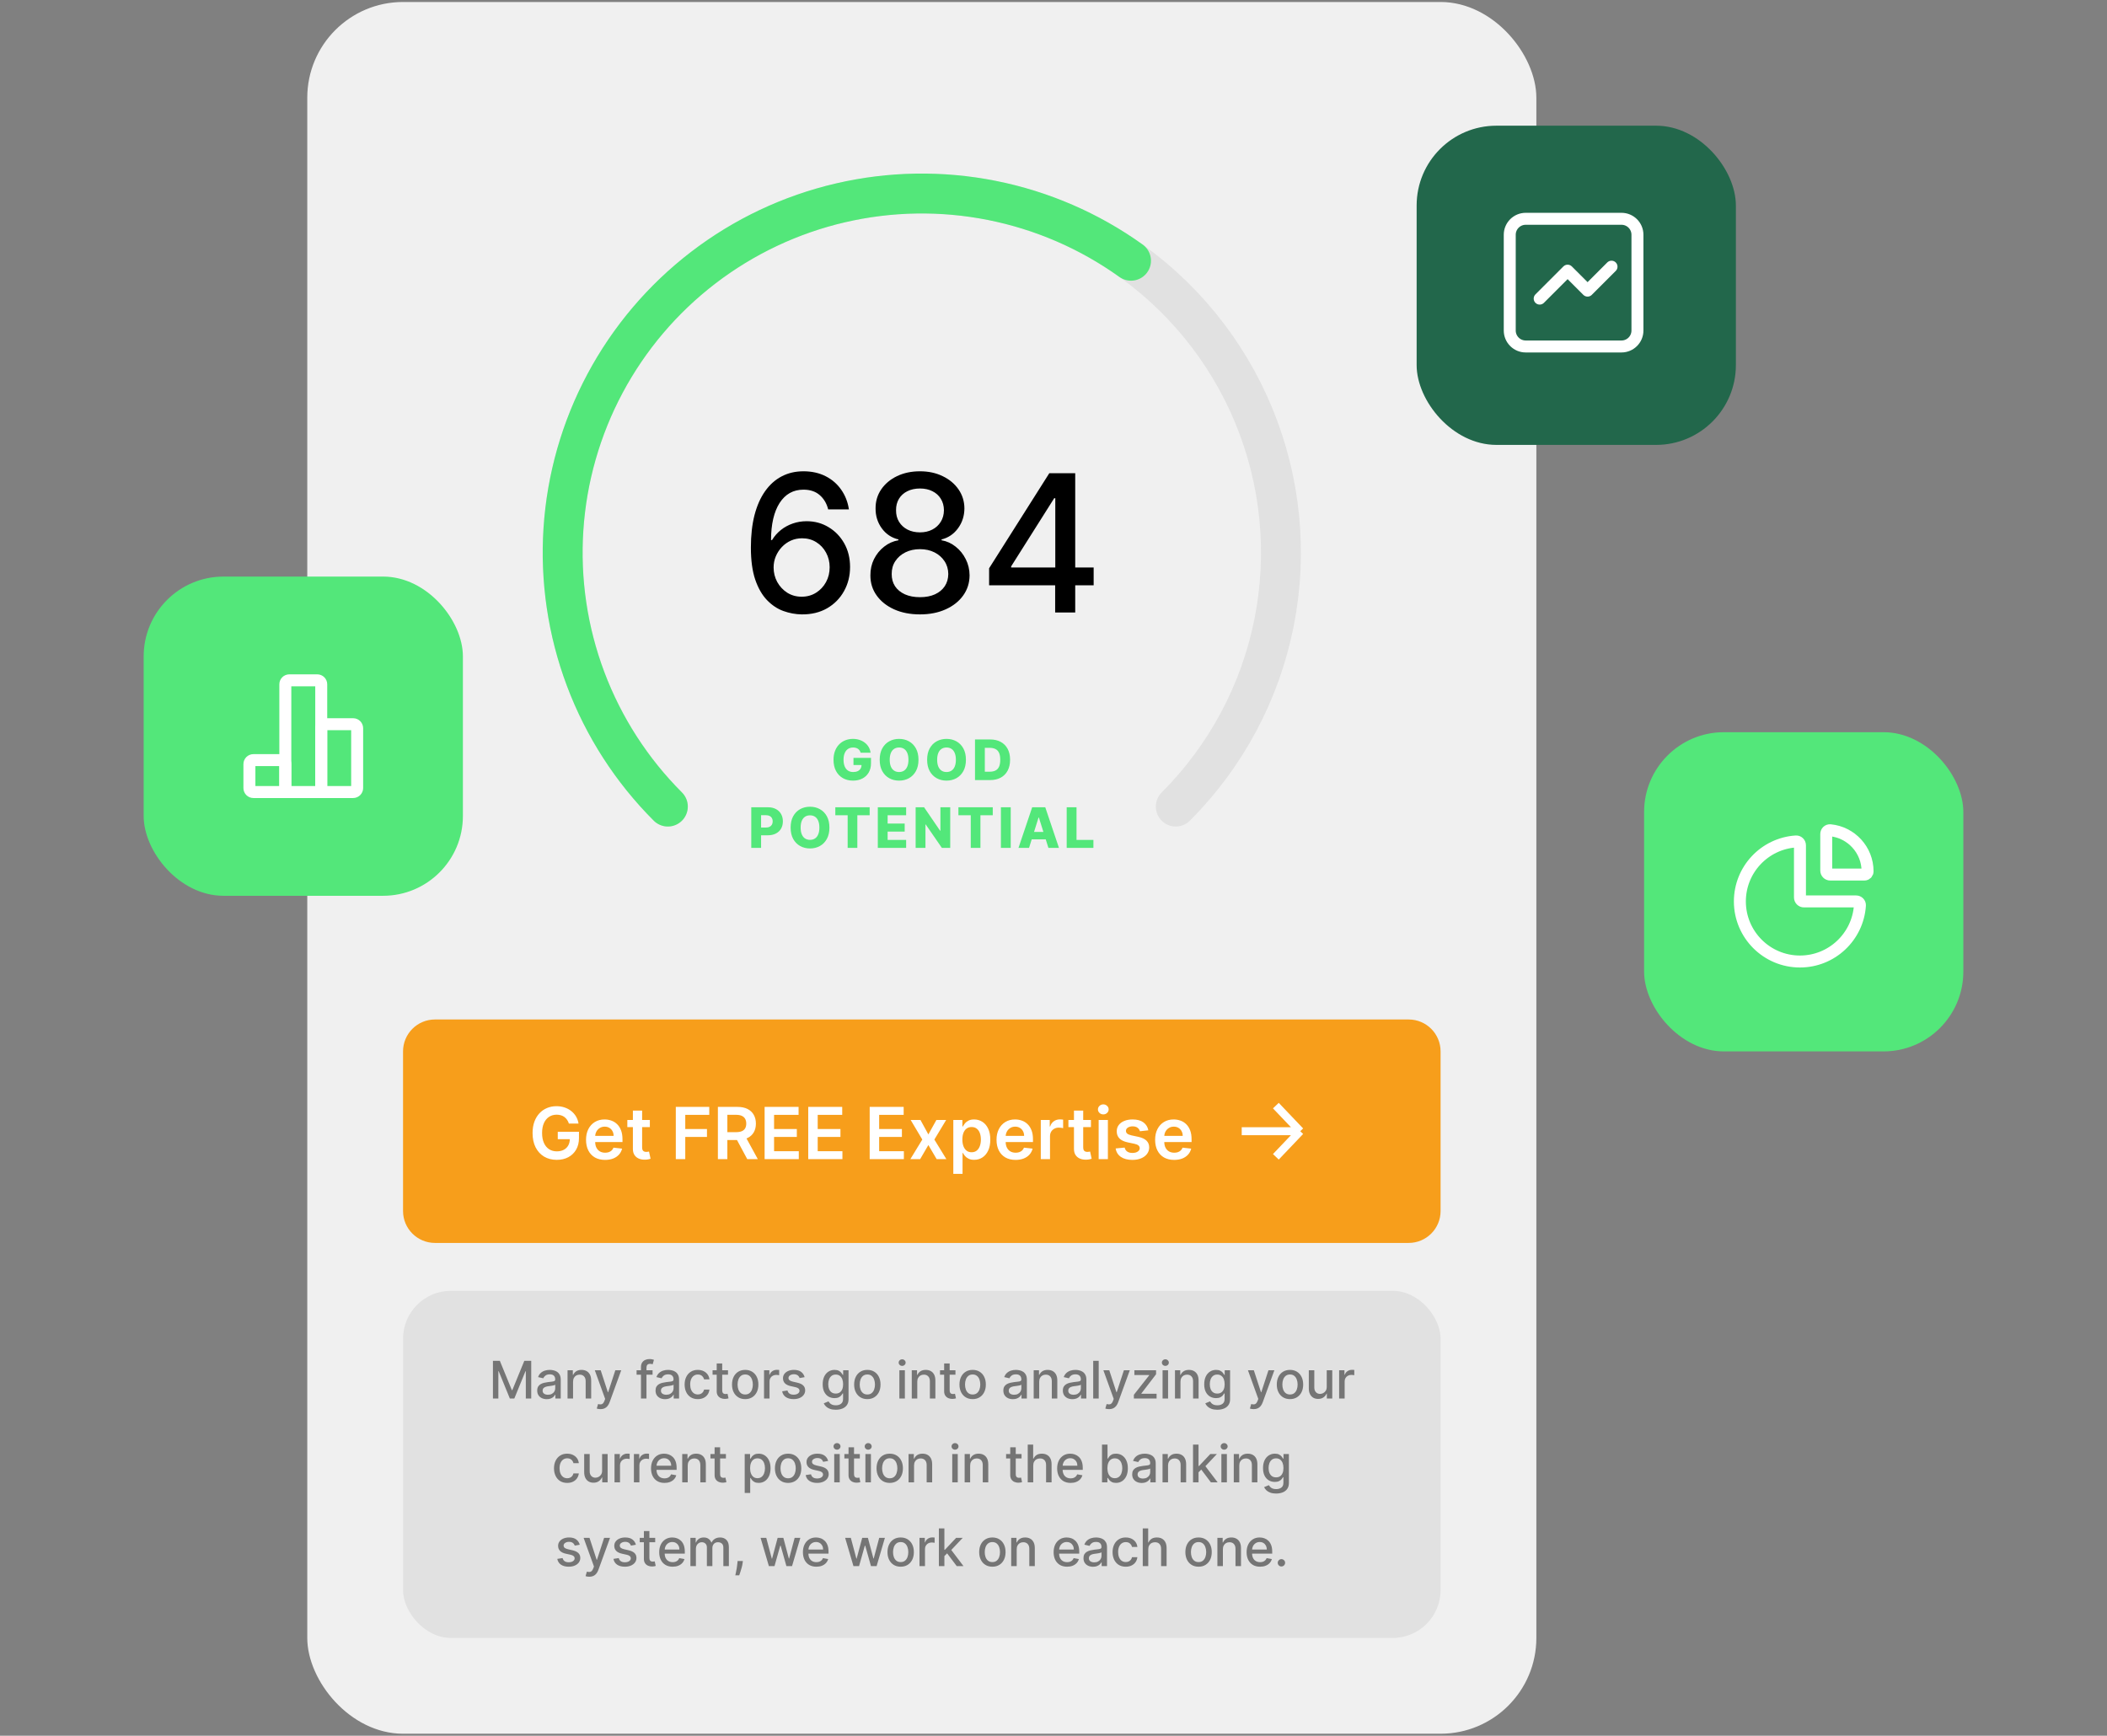 <svg width="528" height="435" viewBox="0 0 528 435" fill="none" xmlns="http://www.w3.org/2000/svg">
<rect x="0" y="0" width="528" height="435" fill="#808080" stroke="none"/>
<rect x="77" y="0.5" width="308" height="434" rx="24" fill="#F0F0F0"/>
<path d="M294.64 202.14C307.226 189.553 315.798 173.516 319.271 156.058C322.743 138.6 320.961 120.504 314.149 104.058C307.337 87.613 295.802 73.557 281.001 63.668C266.201 53.778 248.8 48.5 231 48.5C213.2 48.5 195.799 53.778 180.999 63.668C166.198 73.557 154.663 87.613 147.851 104.058C141.039 120.504 139.257 138.6 142.729 156.058C146.202 173.516 154.774 189.553 167.36 202.14" stroke="#E1E1E1" stroke-width="10" stroke-linecap="round"/>
<path d="M283.423 65.344C273.01 57.882 261.123 52.729 248.558 50.229C235.993 47.73 223.039 47.942 210.563 50.851C198.087 53.76 186.375 59.299 176.211 67.098C166.048 74.897 157.666 84.776 151.627 96.074C145.588 107.373 142.031 119.83 141.193 132.614C140.355 145.397 142.256 158.213 146.768 170.202C151.281 182.192 158.302 193.081 167.36 202.14" stroke="#53E77A" stroke-width="10" stroke-linecap="round"/>
<path d="M200.9 153.977C199.344 153.955 197.81 153.67 196.298 153.125C194.798 152.58 193.435 151.67 192.207 150.398C190.98 149.125 189.997 147.415 189.258 145.267C188.531 143.119 188.167 140.437 188.167 137.222C188.167 134.176 188.469 131.472 189.071 129.108C189.685 126.744 190.565 124.75 191.713 123.125C192.861 121.489 194.247 120.244 195.872 119.392C197.497 118.54 199.321 118.114 201.344 118.114C203.423 118.114 205.27 118.523 206.883 119.341C208.497 120.159 209.804 121.29 210.804 122.733C211.815 124.176 212.457 125.818 212.73 127.659H207.531C207.179 126.205 206.48 125.017 205.435 124.097C204.389 123.176 203.025 122.716 201.344 122.716C198.787 122.716 196.793 123.83 195.361 126.057C193.94 128.284 193.224 131.381 193.213 135.347H193.469C194.071 134.358 194.81 133.517 195.685 132.824C196.571 132.119 197.56 131.58 198.65 131.205C199.753 130.818 200.912 130.625 202.128 130.625C204.15 130.625 205.98 131.119 207.616 132.108C209.264 133.085 210.577 134.437 211.554 136.165C212.531 137.892 213.02 139.869 213.02 142.097C213.02 144.324 212.514 146.341 211.503 148.148C210.503 149.955 209.094 151.386 207.275 152.443C205.457 153.489 203.332 154 200.9 153.977ZM200.883 149.545C202.224 149.545 203.423 149.216 204.48 148.557C205.537 147.898 206.372 147.011 206.986 145.898C207.599 144.784 207.906 143.54 207.906 142.165C207.906 140.824 207.605 139.602 207.003 138.5C206.412 137.398 205.594 136.523 204.548 135.875C203.514 135.227 202.332 134.903 201.003 134.903C199.991 134.903 199.054 135.097 198.19 135.483C197.338 135.869 196.588 136.403 195.94 137.085C195.292 137.767 194.781 138.551 194.406 139.438C194.042 140.312 193.861 141.239 193.861 142.216C193.861 143.523 194.162 144.733 194.764 145.847C195.378 146.96 196.213 147.858 197.27 148.54C198.338 149.21 199.543 149.545 200.883 149.545ZM230.544 153.977C228.101 153.977 225.942 153.557 224.067 152.716C222.203 151.875 220.743 150.716 219.686 149.239C218.629 147.761 218.107 146.08 218.118 144.193C218.107 142.716 218.408 141.358 219.021 140.119C219.646 138.869 220.493 137.83 221.561 137C222.629 136.159 223.822 135.625 225.141 135.398V135.193C223.402 134.773 222.01 133.841 220.964 132.398C219.919 130.955 219.402 129.295 219.413 127.42C219.402 125.636 219.874 124.045 220.828 122.648C221.794 121.239 223.118 120.131 224.8 119.324C226.482 118.517 228.396 118.114 230.544 118.114C232.669 118.114 234.567 118.523 236.237 119.341C237.919 120.148 239.243 121.256 240.209 122.665C241.175 124.062 241.663 125.648 241.675 127.42C241.663 129.295 241.129 130.955 240.072 132.398C239.016 133.841 237.641 134.773 235.947 135.193V135.398C237.254 135.625 238.43 136.159 239.476 137C240.533 137.83 241.374 138.869 241.999 140.119C242.635 141.358 242.959 142.716 242.97 144.193C242.959 146.08 242.425 147.761 241.368 149.239C240.311 150.716 238.845 151.875 236.97 152.716C235.107 153.557 232.964 153.977 230.544 153.977ZM230.544 149.665C231.987 149.665 233.237 149.426 234.294 148.949C235.351 148.46 236.169 147.784 236.749 146.92C237.328 146.045 237.624 145.023 237.635 143.852C237.624 142.636 237.305 141.562 236.68 140.631C236.067 139.699 235.232 138.966 234.175 138.432C233.118 137.898 231.908 137.631 230.544 137.631C229.169 137.631 227.947 137.898 226.879 138.432C225.811 138.966 224.97 139.699 224.357 140.631C223.743 141.562 223.442 142.636 223.453 143.852C223.442 145.023 223.72 146.045 224.288 146.92C224.868 147.784 225.692 148.46 226.76 148.949C227.828 149.426 229.089 149.665 230.544 149.665ZM230.544 133.42C231.703 133.42 232.732 133.187 233.629 132.722C234.527 132.256 235.232 131.608 235.743 130.778C236.266 129.949 236.533 128.977 236.544 127.864C236.533 126.773 236.271 125.818 235.76 125C235.26 124.182 234.561 123.551 233.663 123.108C232.766 122.653 231.726 122.426 230.544 122.426C229.339 122.426 228.283 122.653 227.374 123.108C226.476 123.551 225.777 124.182 225.277 125C224.777 125.818 224.533 126.773 224.544 127.864C224.533 128.977 224.783 129.949 225.294 130.778C225.805 131.608 226.51 132.256 227.408 132.722C228.317 133.187 229.362 133.42 230.544 133.42ZM247.864 146.682V142.42L262.949 118.591H266.307V124.864H264.176L253.386 141.943V142.216H274.063V146.682H247.864ZM264.415 153.5V145.386L264.449 143.443V118.591H269.443V153.5H264.415Z" fill="black"/>
<path d="M215.666 188.644C215.61 188.435 215.527 188.251 215.417 188.092C215.308 187.93 215.174 187.792 215.015 187.68C214.856 187.567 214.673 187.482 214.468 187.426C214.262 187.366 214.037 187.337 213.792 187.337C213.298 187.337 212.87 187.456 212.509 187.695C212.151 187.933 211.874 188.281 211.679 188.739C211.483 189.193 211.386 189.745 211.386 190.394C211.386 191.047 211.48 191.604 211.669 192.065C211.858 192.525 212.131 192.877 212.489 193.119C212.847 193.361 213.281 193.482 213.792 193.482C214.243 193.482 214.624 193.409 214.935 193.263C215.25 193.114 215.489 192.903 215.651 192.631C215.814 192.36 215.895 192.04 215.895 191.672L216.352 191.727H213.876V189.932H218.266V191.279C218.266 192.191 218.072 192.971 217.685 193.621C217.3 194.27 216.77 194.769 216.094 195.117C215.421 195.465 214.647 195.639 213.772 195.639C212.801 195.639 211.947 195.429 211.212 195.008C210.476 194.587 209.902 193.987 209.491 193.208C209.08 192.426 208.875 191.498 208.875 190.424C208.875 189.589 208.999 188.848 209.248 188.202C209.496 187.552 209.843 187.002 210.287 186.551C210.734 186.1 211.251 185.759 211.838 185.527C212.428 185.295 213.063 185.179 213.742 185.179C214.332 185.179 214.881 185.263 215.388 185.433C215.898 185.602 216.349 185.84 216.74 186.148C217.134 186.457 217.454 186.823 217.699 187.247C217.945 187.671 218.097 188.137 218.157 188.644H215.666ZM230.167 190.409C230.167 191.529 229.951 192.479 229.52 193.258C229.09 194.037 228.506 194.628 227.77 195.033C227.038 195.437 226.216 195.639 225.305 195.639C224.39 195.639 223.566 195.435 222.834 195.028C222.101 194.62 221.519 194.028 221.089 193.253C220.661 192.474 220.447 191.526 220.447 190.409C220.447 189.289 220.661 188.339 221.089 187.56C221.519 186.781 222.101 186.19 222.834 185.786C223.566 185.381 224.39 185.179 225.305 185.179C226.216 185.179 227.038 185.381 227.77 185.786C228.506 186.19 229.09 186.781 229.52 187.56C229.951 188.339 230.167 189.289 230.167 190.409ZM227.651 190.409C227.651 189.746 227.557 189.186 227.368 188.729C227.182 188.271 226.914 187.925 226.562 187.69C226.214 187.454 225.795 187.337 225.305 187.337C224.817 187.337 224.398 187.454 224.047 187.69C223.695 187.925 223.425 188.271 223.236 188.729C223.051 189.186 222.958 189.746 222.958 190.409C222.958 191.072 223.051 191.632 223.236 192.089C223.425 192.547 223.695 192.893 224.047 193.129C224.398 193.364 224.817 193.482 225.305 193.482C225.795 193.482 226.214 193.364 226.562 193.129C226.914 192.893 227.182 192.547 227.368 192.089C227.557 191.632 227.651 191.072 227.651 190.409ZM242.054 190.409C242.054 191.529 241.838 192.479 241.407 193.258C240.976 194.037 240.393 194.628 239.657 195.033C238.925 195.437 238.103 195.639 237.191 195.639C236.277 195.639 235.453 195.435 234.721 195.028C233.988 194.62 233.406 194.028 232.975 193.253C232.548 192.474 232.334 191.526 232.334 190.409C232.334 189.289 232.548 188.339 232.975 187.56C233.406 186.781 233.988 186.19 234.721 185.786C235.453 185.381 236.277 185.179 237.191 185.179C238.103 185.179 238.925 185.381 239.657 185.786C240.393 186.19 240.976 186.781 241.407 187.56C241.838 188.339 242.054 189.289 242.054 190.409ZM239.538 190.409C239.538 189.746 239.444 189.186 239.255 188.729C239.069 188.271 238.801 187.925 238.449 187.69C238.101 187.454 237.682 187.337 237.191 187.337C236.704 187.337 236.285 187.454 235.934 187.69C235.582 187.925 235.312 188.271 235.123 188.729C234.938 189.186 234.845 189.746 234.845 190.409C234.845 191.072 234.938 191.632 235.123 192.089C235.312 192.547 235.582 192.893 235.934 193.129C236.285 193.364 236.704 193.482 237.191 193.482C237.682 193.482 238.101 193.364 238.449 193.129C238.801 192.893 239.069 192.547 239.255 192.089C239.444 191.632 239.538 191.072 239.538 190.409ZM248.094 195.5H244.33V185.318H248.089C249.126 185.318 250.02 185.522 250.769 185.93C251.521 186.334 252.101 186.917 252.509 187.68C252.916 188.439 253.12 189.347 253.12 190.404C253.12 191.465 252.916 192.376 252.509 193.138C252.104 193.901 251.526 194.486 250.774 194.893C250.021 195.298 249.128 195.5 248.094 195.5ZM246.791 193.402H247.999C248.57 193.402 249.052 193.306 249.446 193.114C249.844 192.918 250.144 192.602 250.346 192.164C250.552 191.723 250.654 191.137 250.654 190.404C250.654 189.672 250.552 189.088 250.346 188.654C250.141 188.217 249.837 187.902 249.436 187.71C249.038 187.514 248.548 187.416 247.965 187.416H246.791V193.402ZM188.263 212.5V202.318H192.469C193.231 202.318 193.889 202.467 194.443 202.766C195 203.061 195.429 203.473 195.73 204.004C196.032 204.531 196.183 205.144 196.183 205.843C196.183 206.546 196.029 207.161 195.721 207.688C195.416 208.211 194.98 208.617 194.413 208.906C193.846 209.194 193.173 209.338 192.395 209.338H189.799V207.399H191.937C192.308 207.399 192.618 207.335 192.867 207.205C193.119 207.076 193.309 206.895 193.439 206.663C193.568 206.428 193.632 206.155 193.632 205.843C193.632 205.528 193.568 205.256 193.439 205.028C193.309 204.796 193.119 204.617 192.867 204.491C192.615 204.365 192.305 204.302 191.937 204.302H190.724V212.5H188.263ZM207.846 207.409C207.846 208.529 207.631 209.479 207.2 210.258C206.769 211.037 206.186 211.628 205.45 212.033C204.717 212.437 203.895 212.639 202.984 212.639C202.069 212.639 201.245 212.435 200.513 212.028C199.78 211.62 199.199 211.028 198.768 210.253C198.34 209.474 198.127 208.526 198.127 207.409C198.127 206.289 198.34 205.339 198.768 204.56C199.199 203.781 199.78 203.19 200.513 202.786C201.245 202.381 202.069 202.179 202.984 202.179C203.895 202.179 204.717 202.381 205.45 202.786C206.186 203.19 206.769 203.781 207.2 204.56C207.631 205.339 207.846 206.289 207.846 207.409ZM205.33 207.409C205.33 206.746 205.236 206.186 205.047 205.729C204.861 205.271 204.593 204.925 204.242 204.69C203.894 204.454 203.474 204.337 202.984 204.337C202.497 204.337 202.077 204.454 201.726 204.69C201.375 204.925 201.105 205.271 200.916 205.729C200.73 206.186 200.637 206.746 200.637 207.409C200.637 208.072 200.73 208.632 200.916 209.089C201.105 209.547 201.375 209.893 201.726 210.129C202.077 210.364 202.497 210.482 202.984 210.482C203.474 210.482 203.894 210.364 204.242 210.129C204.593 209.893 204.861 209.547 205.047 209.089C205.236 208.632 205.33 208.072 205.33 207.409ZM209.325 204.317V202.318H217.931V204.317H214.843V212.5H212.417V204.317H209.325ZM219.973 212.5V202.318H227.072V204.317H222.434V206.405H226.709V208.408H222.434V210.501H227.072V212.5H219.973ZM238.119 202.318V212.5H236.031L231.979 206.624H231.914V212.5H229.453V202.318H231.571L235.578 208.185H235.663V202.318H238.119ZM240.173 204.317V202.318H248.779V204.317H245.691V212.5H243.265V204.317H240.173ZM253.282 202.318V212.5H250.821V202.318H253.282ZM257.869 212.5H255.224L258.659 202.318H261.936L265.371 212.5H262.726L260.335 204.884H260.255L257.869 212.5ZM257.516 208.493H263.044V210.362H257.516V208.493ZM267.307 212.5V202.318H269.768V210.501H274.004V212.5H267.307Z" fill="#53E77A"/>
<path d="M101 263.5C101 259.082 104.582 255.5 109 255.5H353C357.418 255.5 361 259.082 361 263.5V303.5C361 307.918 357.418 311.5 353 311.5H109C104.582 311.5 101 307.918 101 303.5V263.5Z" fill="#F79E1B"/>
<path d="M142.561 281.589C142.455 281.244 142.308 280.935 142.12 280.663C141.937 280.386 141.715 280.149 141.455 279.953C141.2 279.757 140.906 279.61 140.573 279.512C140.241 279.41 139.879 279.359 139.487 279.359C138.783 279.359 138.157 279.536 137.607 279.889C137.058 280.243 136.625 280.763 136.31 281.449C135.999 282.131 135.843 282.962 135.843 283.942C135.843 284.93 135.999 285.768 136.31 286.454C136.621 287.14 137.053 287.662 137.607 288.02C138.161 288.374 138.805 288.55 139.538 288.55C140.202 288.55 140.778 288.423 141.263 288.167C141.754 287.911 142.131 287.549 142.395 287.08C142.659 286.607 142.791 286.053 142.791 285.418L143.328 285.501H139.774V283.648H145.086V285.22C145.086 286.341 144.847 287.31 144.37 288.129C143.893 288.947 143.237 289.577 142.401 290.021C141.566 290.46 140.607 290.679 139.525 290.679C138.319 290.679 137.26 290.408 136.348 289.867C135.44 289.322 134.731 288.548 134.219 287.547C133.712 286.541 133.459 285.348 133.459 283.967C133.459 282.911 133.608 281.967 133.906 281.136C134.209 280.305 134.631 279.599 135.172 279.02C135.713 278.436 136.348 277.993 137.077 277.69C137.805 277.384 138.598 277.23 139.455 277.23C140.179 277.23 140.854 277.337 141.481 277.55C142.107 277.759 142.663 278.057 143.149 278.445C143.639 278.832 144.042 279.293 144.357 279.825C144.673 280.358 144.879 280.946 144.977 281.589H142.561ZM151.623 290.692C150.639 290.692 149.789 290.487 149.073 290.078C148.361 289.665 147.814 289.081 147.43 288.327C147.047 287.568 146.855 286.675 146.855 285.648C146.855 284.638 147.047 283.752 147.43 282.989C147.818 282.222 148.359 281.626 149.054 281.2C149.748 280.769 150.564 280.554 151.502 280.554C152.107 280.554 152.678 280.652 153.215 280.848C153.756 281.04 154.233 281.338 154.647 281.743C155.064 282.148 155.393 282.663 155.631 283.29C155.87 283.912 155.989 284.653 155.989 285.514V286.224H147.942V284.664H153.771C153.767 284.221 153.671 283.827 153.483 283.482C153.296 283.132 153.034 282.857 152.697 282.657C152.365 282.457 151.977 282.357 151.534 282.357C151.061 282.357 150.645 282.472 150.287 282.702C149.93 282.928 149.65 283.226 149.45 283.597C149.254 283.963 149.154 284.366 149.15 284.805V286.166C149.15 286.737 149.254 287.227 149.463 287.636C149.672 288.041 149.964 288.352 150.339 288.57C150.714 288.783 151.153 288.889 151.655 288.889C151.992 288.889 152.297 288.842 152.569 288.749C152.842 288.651 153.079 288.508 153.279 288.32C153.479 288.133 153.631 287.901 153.733 287.624L155.893 287.866C155.757 288.437 155.497 288.936 155.113 289.362C154.734 289.784 154.248 290.112 153.656 290.347C153.064 290.577 152.386 290.692 151.623 290.692ZM162.849 280.682V282.472H157.205V280.682H162.849ZM158.599 278.33H160.913V287.547C160.913 287.858 160.96 288.097 161.053 288.263C161.151 288.425 161.279 288.536 161.437 288.595C161.594 288.655 161.769 288.685 161.961 288.685C162.106 288.685 162.238 288.674 162.357 288.653C162.481 288.631 162.575 288.612 162.638 288.595L163.028 290.404C162.905 290.447 162.728 290.494 162.498 290.545C162.272 290.596 161.995 290.626 161.667 290.634C161.087 290.651 160.565 290.564 160.101 290.372C159.636 290.176 159.268 289.874 158.995 289.464C158.727 289.055 158.594 288.544 158.599 287.93V278.33ZM169.352 290.5V277.409H177.738V279.397H171.723V282.951H177.163V284.939H171.723V290.5H169.352ZM179.899 290.5V277.409H184.808C185.813 277.409 186.657 277.584 187.339 277.933C188.025 278.283 188.543 278.773 188.892 279.403C189.246 280.03 189.423 280.761 189.423 281.596C189.423 282.435 189.244 283.164 188.886 283.782C188.532 284.396 188.01 284.871 187.32 285.207C186.629 285.54 185.781 285.706 184.776 285.706H181.279V283.737H184.456C185.044 283.737 185.526 283.656 185.901 283.494C186.276 283.328 186.553 283.087 186.732 282.772C186.915 282.452 187.007 282.06 187.007 281.596C187.007 281.131 186.915 280.735 186.732 280.407C186.548 280.075 186.269 279.823 185.894 279.653C185.519 279.478 185.036 279.391 184.443 279.391H182.27V290.5H179.899ZM186.661 284.568L189.902 290.5H187.256L184.073 284.568H186.661ZM191.606 290.5V277.409H200.12V279.397H193.977V282.951H199.679V284.939H193.977V288.512H200.171V290.5H191.606ZM202.539 290.5V277.409H211.053V279.397H204.911V282.951H210.612V284.939H204.911V288.512H211.105V290.5H202.539ZM217.938 290.5V277.409H226.452V279.397H220.309V282.951H226.011V284.939H220.309V288.512H226.503V290.5H217.938ZM230.661 280.682L232.643 284.306L234.656 280.682H237.104L234.145 285.591L237.155 290.5H234.72L232.643 286.965L230.584 290.5H228.13L231.121 285.591L228.206 280.682H230.661ZM238.894 294.182V280.682H241.17V282.305H241.304C241.423 282.067 241.591 281.813 241.809 281.545C242.026 281.272 242.32 281.04 242.691 280.848C243.062 280.652 243.535 280.554 244.11 280.554C244.868 280.554 245.552 280.748 246.162 281.136C246.775 281.519 247.261 282.088 247.619 282.842C247.981 283.592 248.162 284.513 248.162 285.604C248.162 286.682 247.986 287.598 247.632 288.352C247.278 289.107 246.797 289.682 246.187 290.078C245.578 290.474 244.888 290.673 244.116 290.673C243.554 290.673 243.087 290.579 242.716 290.391C242.346 290.204 242.047 289.978 241.822 289.714C241.6 289.445 241.427 289.192 241.304 288.953H241.208V294.182H238.894ZM241.163 285.591C241.163 286.226 241.253 286.782 241.432 287.259C241.615 287.737 241.877 288.109 242.218 288.378C242.563 288.642 242.981 288.774 243.471 288.774C243.982 288.774 244.41 288.638 244.756 288.365C245.101 288.088 245.361 287.711 245.535 287.234C245.714 286.752 245.804 286.205 245.804 285.591C245.804 284.982 245.716 284.44 245.542 283.967C245.367 283.494 245.107 283.124 244.762 282.855C244.417 282.587 243.986 282.452 243.471 282.452C242.976 282.452 242.557 282.582 242.211 282.842C241.866 283.102 241.604 283.467 241.425 283.935C241.251 284.404 241.163 284.956 241.163 285.591ZM254.491 290.692C253.506 290.692 252.656 290.487 251.94 290.078C251.229 289.665 250.681 289.081 250.297 288.327C249.914 287.568 249.722 286.675 249.722 285.648C249.722 284.638 249.914 283.752 250.297 282.989C250.685 282.222 251.226 281.626 251.921 281.2C252.616 280.769 253.432 280.554 254.369 280.554C254.974 280.554 255.545 280.652 256.082 280.848C256.623 281.04 257.101 281.338 257.514 281.743C257.932 282.148 258.26 282.663 258.498 283.29C258.737 283.912 258.856 284.653 258.856 285.514V286.224H250.809V284.664H256.638C256.634 284.221 256.538 283.827 256.351 283.482C256.163 283.132 255.901 282.857 255.564 282.657C255.232 282.457 254.844 282.357 254.401 282.357C253.928 282.357 253.513 282.472 253.155 282.702C252.797 282.928 252.518 283.226 252.317 283.597C252.121 283.963 252.021 284.366 252.017 284.805V286.166C252.017 286.737 252.121 287.227 252.33 287.636C252.539 288.041 252.831 288.352 253.206 288.57C253.581 288.783 254.02 288.889 254.523 288.889C254.859 288.889 255.164 288.842 255.437 288.749C255.709 288.651 255.946 288.508 256.146 288.32C256.346 288.133 256.498 287.901 256.6 287.624L258.76 287.866C258.624 288.437 258.364 288.936 257.981 289.362C257.601 289.784 257.116 290.112 256.523 290.347C255.931 290.577 255.253 290.692 254.491 290.692ZM260.814 290.5V280.682H263.058V282.318H263.16C263.339 281.751 263.646 281.315 264.08 281.008C264.519 280.697 265.02 280.541 265.582 280.541C265.71 280.541 265.853 280.548 266.011 280.56C266.173 280.569 266.307 280.584 266.413 280.605V282.734C266.315 282.7 266.16 282.67 265.947 282.644C265.738 282.614 265.536 282.599 265.339 282.599C264.918 282.599 264.538 282.691 264.202 282.874C263.869 283.053 263.607 283.303 263.415 283.622C263.224 283.942 263.128 284.31 263.128 284.728V290.5H260.814ZM273.381 280.682V282.472H267.737V280.682H273.381ZM269.13 278.33H271.444V287.547C271.444 287.858 271.491 288.097 271.585 288.263C271.683 288.425 271.81 288.536 271.968 288.595C272.126 288.655 272.3 288.685 272.492 288.685C272.637 288.685 272.769 288.674 272.888 288.653C273.012 288.631 273.106 288.612 273.17 288.595L273.56 290.404C273.436 290.447 273.259 290.494 273.029 290.545C272.803 290.596 272.526 290.626 272.198 290.634C271.619 290.651 271.097 290.564 270.632 290.372C270.168 290.176 269.799 289.874 269.526 289.464C269.258 289.055 269.126 288.544 269.13 287.93V278.33ZM275.316 290.5V280.682H277.63V290.5H275.316ZM276.479 279.288C276.113 279.288 275.797 279.167 275.533 278.924C275.269 278.677 275.137 278.381 275.137 278.036C275.137 277.686 275.269 277.39 275.533 277.147C275.797 276.9 276.113 276.776 276.479 276.776C276.85 276.776 277.165 276.9 277.425 277.147C277.689 277.39 277.822 277.686 277.822 278.036C277.822 278.381 277.689 278.677 277.425 278.924C277.165 279.167 276.85 279.288 276.479 279.288ZM287.769 283.277L285.66 283.507C285.6 283.294 285.496 283.094 285.347 282.906C285.202 282.719 285.006 282.567 284.759 282.452C284.511 282.337 284.209 282.28 283.851 282.28C283.369 282.28 282.964 282.384 282.636 282.593C282.312 282.802 282.153 283.072 282.157 283.405C282.153 283.69 282.257 283.923 282.47 284.102C282.688 284.281 283.045 284.428 283.544 284.543L285.219 284.901C286.148 285.101 286.838 285.418 287.29 285.853C287.746 286.288 287.976 286.857 287.98 287.56C287.976 288.178 287.795 288.723 287.437 289.196C287.083 289.665 286.591 290.031 285.96 290.295C285.33 290.56 284.605 290.692 283.787 290.692C282.585 290.692 281.618 290.44 280.885 289.938C280.152 289.43 279.715 288.725 279.575 287.822L281.831 287.604C281.933 288.048 282.151 288.382 282.483 288.608C282.815 288.834 283.248 288.947 283.781 288.947C284.33 288.947 284.771 288.834 285.104 288.608C285.44 288.382 285.609 288.103 285.609 287.771C285.609 287.489 285.5 287.257 285.283 287.074C285.07 286.891 284.737 286.75 284.286 286.652L282.611 286.3C281.669 286.104 280.972 285.774 280.521 285.31C280.069 284.841 279.845 284.249 279.849 283.533C279.845 282.928 280.009 282.403 280.342 281.96C280.678 281.513 281.145 281.168 281.741 280.925C282.342 280.678 283.035 280.554 283.819 280.554C284.969 280.554 285.875 280.799 286.536 281.289C287.2 281.779 287.612 282.442 287.769 283.277ZM294.235 290.692C293.25 290.692 292.4 290.487 291.684 290.078C290.973 289.665 290.425 289.081 290.042 288.327C289.658 287.568 289.466 286.675 289.466 285.648C289.466 284.638 289.658 283.752 290.042 282.989C290.429 282.222 290.971 281.626 291.665 281.2C292.36 280.769 293.176 280.554 294.113 280.554C294.718 280.554 295.289 280.652 295.826 280.848C296.368 281.04 296.845 281.338 297.258 281.743C297.676 282.148 298.004 282.663 298.243 283.29C298.481 283.912 298.6 284.653 298.6 285.514V286.224H290.553V284.664H296.382C296.378 284.221 296.282 283.827 296.095 283.482C295.907 283.132 295.645 282.857 295.309 282.657C294.976 282.457 294.588 282.357 294.145 282.357C293.672 282.357 293.257 282.472 292.899 282.702C292.541 282.928 292.262 283.226 292.061 283.597C291.865 283.963 291.765 284.366 291.761 284.805V286.166C291.761 286.737 291.865 287.227 292.074 287.636C292.283 288.041 292.575 288.352 292.95 288.57C293.325 288.783 293.764 288.889 294.267 288.889C294.603 288.889 294.908 288.842 295.181 288.749C295.453 288.651 295.69 288.508 295.89 288.32C296.091 288.133 296.242 287.901 296.344 287.624L298.505 287.866C298.368 288.437 298.108 288.936 297.725 289.362C297.346 289.784 296.86 290.112 296.267 290.347C295.675 290.577 294.998 290.692 294.235 290.692Z" fill="white"/>
<path d="M319.722 277.083L325.833 283.5M325.833 283.5L319.722 289.917M325.833 283.5L311.167 283.5" stroke="white" stroke-width="2"/>
<rect x="101" y="323.5" width="260" height="87" rx="12" fill="#E1E1E1"/>
<path d="M123.528 341.045H125.259L128.269 348.395H128.38L131.39 341.045H133.121V350.5H131.764V343.658H131.676L128.888 350.486H127.761L124.973 343.654H124.885V350.5H123.528V341.045ZM137.018 350.657C136.568 350.657 136.162 350.574 135.799 350.408C135.436 350.238 135.148 349.994 134.936 349.674C134.727 349.354 134.622 348.961 134.622 348.496C134.622 348.096 134.699 347.767 134.853 347.509C135.007 347.25 135.214 347.045 135.476 346.895C135.738 346.744 136.03 346.63 136.353 346.553C136.676 346.476 137.006 346.417 137.341 346.377C137.766 346.328 138.11 346.288 138.375 346.257C138.64 346.224 138.832 346.17 138.952 346.096C139.072 346.022 139.132 345.902 139.132 345.736V345.703C139.132 345.3 139.018 344.988 138.791 344.766C138.566 344.545 138.23 344.434 137.784 344.434C137.319 344.434 136.953 344.537 136.685 344.743C136.421 344.946 136.238 345.173 136.136 345.422L134.839 345.126C134.993 344.696 135.217 344.348 135.513 344.083C135.811 343.815 136.155 343.621 136.542 343.501C136.93 343.378 137.338 343.317 137.766 343.317C138.049 343.317 138.349 343.351 138.666 343.418C138.986 343.483 139.285 343.603 139.562 343.778C139.842 343.954 140.071 344.205 140.249 344.531C140.428 344.854 140.517 345.274 140.517 345.791V350.5H139.169V349.531H139.114C139.024 349.709 138.891 349.884 138.712 350.057C138.534 350.229 138.304 350.372 138.024 350.486C137.744 350.6 137.409 350.657 137.018 350.657ZM137.318 349.549C137.7 349.549 138.026 349.474 138.297 349.323C138.571 349.172 138.778 348.975 138.92 348.732C139.064 348.486 139.137 348.223 139.137 347.942V347.028C139.088 347.078 138.992 347.124 138.851 347.167C138.712 347.207 138.554 347.242 138.375 347.273C138.197 347.301 138.023 347.327 137.853 347.352C137.684 347.373 137.543 347.392 137.429 347.407C137.161 347.441 136.916 347.498 136.695 347.578C136.476 347.658 136.301 347.773 136.168 347.924C136.039 348.072 135.975 348.269 135.975 348.515C135.975 348.857 136.101 349.115 136.353 349.29C136.605 349.463 136.927 349.549 137.318 349.549ZM143.606 346.29V350.5H142.226V343.409H143.551V344.563H143.638C143.801 344.188 144.057 343.886 144.405 343.658C144.755 343.431 145.197 343.317 145.73 343.317C146.213 343.317 146.636 343.418 146.999 343.621C147.362 343.821 147.644 344.12 147.844 344.517C148.044 344.914 148.144 345.405 148.144 345.99V350.5H146.764V346.156C146.764 345.642 146.63 345.24 146.362 344.951C146.094 344.659 145.726 344.512 145.259 344.512C144.939 344.512 144.654 344.582 144.405 344.72C144.158 344.859 143.963 345.062 143.818 345.33C143.677 345.594 143.606 345.914 143.606 346.29ZM150.484 353.159C150.278 353.159 150.09 353.142 149.921 353.108C149.751 353.078 149.625 353.044 149.542 353.007L149.874 351.876C150.127 351.943 150.351 351.973 150.548 351.963C150.745 351.954 150.919 351.88 151.07 351.742C151.224 351.603 151.359 351.377 151.476 351.063L151.647 350.592L149.053 343.409H150.53L152.326 348.912H152.4L154.195 343.409H155.677L152.755 351.446C152.62 351.816 152.447 352.128 152.238 352.384C152.029 352.642 151.779 352.836 151.49 352.965C151.201 353.094 150.865 353.159 150.484 353.159ZM163.53 343.409V344.517H159.523V343.409H163.53ZM160.621 350.5V342.587C160.621 342.144 160.718 341.776 160.912 341.484C161.106 341.189 161.363 340.969 161.683 340.824C162.003 340.676 162.351 340.602 162.726 340.602C163.003 340.602 163.24 340.625 163.437 340.672C163.634 340.715 163.78 340.755 163.876 340.792L163.553 341.909C163.488 341.89 163.405 341.869 163.303 341.844C163.202 341.816 163.079 341.803 162.934 341.803C162.599 341.803 162.359 341.886 162.214 342.052C162.072 342.218 162.002 342.458 162.002 342.772V350.5H160.621ZM166.672 350.657C166.222 350.657 165.816 350.574 165.453 350.408C165.09 350.238 164.802 349.994 164.59 349.674C164.38 349.354 164.276 348.961 164.276 348.496C164.276 348.096 164.353 347.767 164.506 347.509C164.66 347.25 164.868 347.045 165.13 346.895C165.391 346.744 165.684 346.63 166.007 346.553C166.33 346.476 166.659 346.417 166.995 346.377C167.419 346.328 167.764 346.288 168.029 346.257C168.293 346.224 168.486 346.17 168.606 346.096C168.726 346.022 168.786 345.902 168.786 345.736V345.703C168.786 345.3 168.672 344.988 168.444 344.766C168.22 344.545 167.884 344.434 167.438 344.434C166.973 344.434 166.607 344.537 166.339 344.743C166.074 344.946 165.891 345.173 165.79 345.422L164.493 345.126C164.646 344.696 164.871 344.348 165.167 344.083C165.465 343.815 165.808 343.621 166.196 343.501C166.584 343.378 166.992 343.317 167.419 343.317C167.703 343.317 168.003 343.351 168.32 343.418C168.64 343.483 168.938 343.603 169.215 343.778C169.495 343.954 169.725 344.205 169.903 344.531C170.082 344.854 170.171 345.274 170.171 345.791V350.5H168.823V349.531H168.767C168.678 349.709 168.544 349.884 168.366 350.057C168.187 350.229 167.958 350.372 167.678 350.486C167.398 350.6 167.062 350.657 166.672 350.657ZM166.972 349.549C167.353 349.549 167.679 349.474 167.95 349.323C168.224 349.172 168.432 348.975 168.574 348.732C168.718 348.486 168.791 348.223 168.791 347.942V347.028C168.741 347.078 168.646 347.124 168.504 347.167C168.366 347.207 168.207 347.242 168.029 347.273C167.85 347.301 167.676 347.327 167.507 347.352C167.338 347.373 167.196 347.392 167.082 347.407C166.815 347.441 166.57 347.498 166.348 347.578C166.13 347.658 165.954 347.773 165.822 347.924C165.693 348.072 165.628 348.269 165.628 348.515C165.628 348.857 165.754 349.115 166.007 349.29C166.259 349.463 166.581 349.549 166.972 349.549ZM174.866 350.643C174.18 350.643 173.589 350.488 173.093 350.177C172.601 349.863 172.222 349.431 171.958 348.88C171.693 348.329 171.561 347.698 171.561 346.987C171.561 346.267 171.696 345.631 171.967 345.08C172.238 344.526 172.62 344.094 173.112 343.783C173.604 343.472 174.185 343.317 174.852 343.317C175.391 343.317 175.871 343.417 176.293 343.617C176.714 343.814 177.054 344.091 177.313 344.448C177.575 344.805 177.73 345.222 177.779 345.699H176.436C176.362 345.366 176.193 345.08 175.928 344.84C175.666 344.6 175.316 344.48 174.875 344.48C174.491 344.48 174.154 344.582 173.864 344.785C173.578 344.985 173.355 345.271 173.195 345.643C173.035 346.013 172.955 346.45 172.955 346.955C172.955 347.472 173.033 347.918 173.19 348.293C173.347 348.669 173.569 348.96 173.855 349.166C174.144 349.372 174.485 349.475 174.875 349.475C175.137 349.475 175.374 349.427 175.586 349.332C175.802 349.234 175.982 349.094 176.126 348.912C176.274 348.73 176.377 348.512 176.436 348.256H177.779C177.73 348.715 177.581 349.124 177.331 349.484C177.082 349.844 176.748 350.128 176.33 350.334C175.914 350.54 175.426 350.643 174.866 350.643ZM182.435 343.409V344.517H178.562V343.409H182.435ZM179.601 341.71H180.981V348.418C180.981 348.686 181.021 348.887 181.101 349.023C181.181 349.155 181.284 349.246 181.41 349.295C181.54 349.341 181.68 349.364 181.831 349.364C181.941 349.364 182.038 349.357 182.121 349.341C182.205 349.326 182.269 349.314 182.315 349.304L182.565 350.445C182.485 350.475 182.371 350.506 182.223 350.537C182.075 350.571 181.891 350.589 181.669 350.592C181.306 350.598 180.967 350.534 180.653 350.398C180.339 350.263 180.086 350.054 179.892 349.771C179.698 349.487 179.601 349.132 179.601 348.704V341.71ZM186.743 350.643C186.078 350.643 185.498 350.491 185.003 350.186C184.507 349.881 184.122 349.455 183.848 348.907C183.574 348.359 183.438 347.719 183.438 346.987C183.438 346.251 183.574 345.608 183.848 345.057C184.122 344.506 184.507 344.078 185.003 343.774C185.498 343.469 186.078 343.317 186.743 343.317C187.408 343.317 187.988 343.469 188.483 343.774C188.979 344.078 189.364 344.506 189.637 345.057C189.911 345.608 190.048 346.251 190.048 346.987C190.048 347.719 189.911 348.359 189.637 348.907C189.364 349.455 188.979 349.881 188.483 350.186C187.988 350.491 187.408 350.643 186.743 350.643ZM186.748 349.484C187.178 349.484 187.535 349.371 187.819 349.143C188.102 348.915 188.311 348.612 188.446 348.233C188.585 347.855 188.654 347.438 188.654 346.982C188.654 346.53 188.585 346.114 188.446 345.736C188.311 345.354 188.102 345.048 187.819 344.817C187.535 344.586 187.178 344.471 186.748 344.471C186.314 344.471 185.954 344.586 185.667 344.817C185.384 345.048 185.173 345.354 185.035 345.736C184.899 346.114 184.832 346.53 184.832 346.982C184.832 347.438 184.899 347.855 185.035 348.233C185.173 348.612 185.384 348.915 185.667 349.143C185.954 349.371 186.314 349.484 186.748 349.484ZM191.459 350.5V343.409H192.793V344.536H192.867C192.996 344.154 193.224 343.854 193.55 343.635C193.88 343.414 194.252 343.303 194.668 343.303C194.754 343.303 194.855 343.306 194.972 343.312C195.092 343.318 195.186 343.326 195.254 343.335V344.656C195.198 344.64 195.1 344.623 194.958 344.605C194.817 344.583 194.675 344.572 194.534 344.572C194.207 344.572 193.917 344.642 193.661 344.78C193.409 344.916 193.209 345.105 193.061 345.348C192.913 345.588 192.839 345.862 192.839 346.17V350.5H191.459ZM201.632 345.14L200.381 345.362C200.329 345.202 200.245 345.049 200.132 344.905C200.021 344.76 199.87 344.642 199.679 344.549C199.488 344.457 199.25 344.411 198.964 344.411C198.573 344.411 198.246 344.499 197.985 344.674C197.723 344.846 197.592 345.069 197.592 345.343C197.592 345.58 197.68 345.771 197.856 345.916C198.031 346.06 198.314 346.179 198.705 346.271L199.831 346.53C200.484 346.681 200.97 346.913 201.29 347.227C201.61 347.541 201.77 347.949 201.77 348.45C201.77 348.875 201.647 349.254 201.401 349.586C201.158 349.915 200.818 350.174 200.381 350.362C199.947 350.549 199.444 350.643 198.871 350.643C198.077 350.643 197.429 350.474 196.928 350.135C196.426 349.794 196.118 349.309 196.004 348.681L197.339 348.478C197.422 348.826 197.592 349.089 197.851 349.267C198.11 349.443 198.447 349.531 198.862 349.531C199.314 349.531 199.676 349.437 199.947 349.249C200.218 349.058 200.353 348.826 200.353 348.552C200.353 348.33 200.27 348.144 200.104 347.993C199.941 347.842 199.69 347.729 199.351 347.652L198.151 347.388C197.489 347.238 197 346.998 196.683 346.668C196.369 346.339 196.212 345.922 196.212 345.417C196.212 344.999 196.329 344.632 196.563 344.319C196.797 344.005 197.12 343.76 197.532 343.585C197.945 343.406 198.417 343.317 198.95 343.317C199.716 343.317 200.319 343.483 200.759 343.815C201.199 344.145 201.49 344.586 201.632 345.14ZM209.441 353.307C208.878 353.307 208.394 353.233 207.987 353.085C207.584 352.938 207.255 352.742 206.999 352.499C206.744 352.256 206.553 351.99 206.427 351.7L207.613 351.211C207.696 351.346 207.807 351.489 207.946 351.64C208.087 351.794 208.278 351.925 208.518 352.033C208.761 352.14 209.074 352.194 209.455 352.194C209.979 352.194 210.411 352.067 210.753 351.811C211.094 351.559 211.265 351.156 211.265 350.602V349.207H211.177C211.094 349.358 210.974 349.526 210.817 349.711C210.663 349.895 210.451 350.055 210.18 350.191C209.909 350.326 209.557 350.394 209.123 350.394C208.563 350.394 208.058 350.263 207.609 350.001C207.162 349.737 206.809 349.347 206.547 348.833C206.288 348.316 206.159 347.681 206.159 346.927C206.159 346.173 206.287 345.527 206.542 344.988C206.801 344.449 207.155 344.037 207.604 343.751C208.053 343.461 208.563 343.317 209.132 343.317C209.572 343.317 209.928 343.391 210.199 343.538C210.469 343.683 210.68 343.852 210.831 344.046C210.985 344.24 211.103 344.411 211.187 344.559H211.288V343.409H212.641V350.657C212.641 351.266 212.499 351.766 212.216 352.157C211.933 352.548 211.55 352.837 211.066 353.025C210.586 353.213 210.045 353.307 209.441 353.307ZM209.428 349.249C209.825 349.249 210.16 349.157 210.434 348.972C210.711 348.784 210.92 348.516 211.062 348.169C211.207 347.818 211.279 347.398 211.279 346.908C211.279 346.431 211.208 346.011 211.066 345.648C210.925 345.285 210.717 345.002 210.443 344.799C210.169 344.592 209.831 344.489 209.428 344.489C209.012 344.489 208.666 344.597 208.389 344.812C208.112 345.025 207.903 345.314 207.761 345.68C207.623 346.047 207.553 346.456 207.553 346.908C207.553 347.373 207.624 347.781 207.766 348.132C207.907 348.483 208.117 348.757 208.394 348.953C208.674 349.15 209.018 349.249 209.428 349.249ZM217.349 350.643C216.684 350.643 216.104 350.491 215.608 350.186C215.113 349.881 214.728 349.455 214.454 348.907C214.18 348.359 214.043 347.719 214.043 346.987C214.043 346.251 214.18 345.608 214.454 345.057C214.728 344.506 215.113 344.078 215.608 343.774C216.104 343.469 216.684 343.317 217.349 343.317C218.014 343.317 218.594 343.469 219.089 343.774C219.585 344.078 219.969 344.506 220.243 345.057C220.517 345.608 220.654 346.251 220.654 346.987C220.654 347.719 220.517 348.359 220.243 348.907C219.969 349.455 219.585 349.881 219.089 350.186C218.594 350.491 218.014 350.643 217.349 350.643ZM217.353 349.484C217.784 349.484 218.141 349.371 218.424 349.143C218.708 348.915 218.917 348.612 219.052 348.233C219.191 347.855 219.26 347.438 219.26 346.982C219.26 346.53 219.191 346.114 219.052 345.736C218.917 345.354 218.708 345.048 218.424 344.817C218.141 344.586 217.784 344.471 217.353 344.471C216.919 344.471 216.559 344.586 216.273 344.817C215.99 345.048 215.779 345.354 215.641 345.736C215.505 346.114 215.438 346.53 215.438 346.982C215.438 347.438 215.505 347.855 215.641 348.233C215.779 348.612 215.99 348.915 216.273 349.143C216.559 349.371 216.919 349.484 217.353 349.484ZM225.375 350.5V343.409H226.756V350.5H225.375ZM226.072 342.315C225.832 342.315 225.626 342.235 225.454 342.075C225.285 341.912 225.2 341.718 225.2 341.493C225.2 341.266 225.285 341.072 225.454 340.912C225.626 340.748 225.832 340.667 226.072 340.667C226.312 340.667 226.517 340.748 226.686 340.912C226.859 341.072 226.945 341.266 226.945 341.493C226.945 341.718 226.859 341.912 226.686 342.075C226.517 342.235 226.312 342.315 226.072 342.315ZM229.863 346.29V350.5H228.483V343.409H229.808V344.563H229.895C230.058 344.188 230.314 343.886 230.662 343.658C231.012 343.431 231.454 343.317 231.987 343.317C232.47 343.317 232.893 343.418 233.256 343.621C233.619 343.821 233.901 344.12 234.101 344.517C234.301 344.914 234.401 345.405 234.401 345.99V350.5H233.021V346.156C233.021 345.642 232.887 345.24 232.619 344.951C232.351 344.659 231.983 344.512 231.516 344.512C231.196 344.512 230.911 344.582 230.662 344.72C230.415 344.859 230.22 345.062 230.075 345.33C229.934 345.594 229.863 345.914 229.863 346.29ZM239.432 343.409V344.517H235.559V343.409H239.432ZM236.598 341.71H237.978V348.418C237.978 348.686 238.018 348.887 238.098 349.023C238.178 349.155 238.281 349.246 238.407 349.295C238.537 349.341 238.677 349.364 238.827 349.364C238.938 349.364 239.035 349.357 239.118 349.341C239.201 349.326 239.266 349.314 239.312 349.304L239.561 350.445C239.481 350.475 239.368 350.506 239.22 350.537C239.072 350.571 238.887 350.589 238.666 350.592C238.303 350.598 237.964 350.534 237.65 350.398C237.336 350.263 237.082 350.054 236.889 349.771C236.695 349.487 236.598 349.132 236.598 348.704V341.71ZM243.74 350.643C243.075 350.643 242.495 350.491 241.999 350.186C241.504 349.881 241.119 349.455 240.845 348.907C240.571 348.359 240.434 347.719 240.434 346.987C240.434 346.251 240.571 345.608 240.845 345.057C241.119 344.506 241.504 344.078 241.999 343.774C242.495 343.469 243.075 343.317 243.74 343.317C244.405 343.317 244.985 343.469 245.48 343.774C245.976 344.078 246.36 344.506 246.634 345.057C246.908 345.608 247.045 346.251 247.045 346.987C247.045 347.719 246.908 348.359 246.634 348.907C246.36 349.455 245.976 349.881 245.48 350.186C244.985 350.491 244.405 350.643 243.74 350.643ZM243.744 349.484C244.175 349.484 244.532 349.371 244.815 349.143C245.099 348.915 245.308 348.612 245.443 348.233C245.582 347.855 245.651 347.438 245.651 346.982C245.651 346.53 245.582 346.114 245.443 345.736C245.308 345.354 245.099 345.048 244.815 344.817C244.532 344.586 244.175 344.471 243.744 344.471C243.31 344.471 242.95 344.586 242.664 344.817C242.381 345.048 242.17 345.354 242.032 345.736C241.896 346.114 241.829 346.53 241.829 346.982C241.829 347.438 241.896 347.855 242.032 348.233C242.17 348.612 242.381 348.915 242.664 349.143C242.95 349.371 243.31 349.484 243.744 349.484ZM253.83 350.657C253.381 350.657 252.974 350.574 252.611 350.408C252.248 350.238 251.96 349.994 251.748 349.674C251.539 349.354 251.434 348.961 251.434 348.496C251.434 348.096 251.511 347.767 251.665 347.509C251.819 347.25 252.026 347.045 252.288 346.895C252.55 346.744 252.842 346.63 253.165 346.553C253.488 346.476 253.818 346.417 254.153 346.377C254.578 346.328 254.923 346.288 255.187 346.257C255.452 346.224 255.644 346.17 255.764 346.096C255.884 346.022 255.944 345.902 255.944 345.736V345.703C255.944 345.3 255.83 344.988 255.603 344.766C255.378 344.545 255.043 344.434 254.596 344.434C254.132 344.434 253.765 344.537 253.498 344.743C253.233 344.946 253.05 345.173 252.948 345.422L251.651 345.126C251.805 344.696 252.03 344.348 252.325 344.083C252.624 343.815 252.967 343.621 253.354 343.501C253.742 343.378 254.15 343.317 254.578 343.317C254.861 343.317 255.161 343.351 255.478 343.418C255.798 343.483 256.097 343.603 256.374 343.778C256.654 343.954 256.883 344.205 257.061 344.531C257.24 344.854 257.329 345.274 257.329 345.791V350.5H255.981V349.531H255.926C255.837 349.709 255.703 349.884 255.524 350.057C255.346 350.229 255.116 350.372 254.836 350.486C254.556 350.6 254.221 350.657 253.83 350.657ZM254.13 349.549C254.512 349.549 254.838 349.474 255.109 349.323C255.383 349.172 255.59 348.975 255.732 348.732C255.877 348.486 255.949 348.223 255.949 347.942V347.028C255.9 347.078 255.804 347.124 255.663 347.167C255.524 347.207 255.366 347.242 255.187 347.273C255.009 347.301 254.835 347.327 254.666 347.352C254.496 347.373 254.355 347.392 254.241 347.407C253.973 347.441 253.728 347.498 253.507 347.578C253.288 347.658 253.113 347.773 252.981 347.924C252.851 348.072 252.787 348.269 252.787 348.515C252.787 348.857 252.913 349.115 253.165 349.29C253.418 349.463 253.739 349.549 254.13 349.549ZM260.418 346.29V350.5H259.038V343.409H260.363V344.563H260.45C260.614 344.188 260.869 343.886 261.217 343.658C261.568 343.431 262.009 343.317 262.542 343.317C263.025 343.317 263.448 343.418 263.811 343.621C264.174 343.821 264.456 344.12 264.656 344.517C264.856 344.914 264.956 345.405 264.956 345.99V350.5H263.576V346.156C263.576 345.642 263.442 345.24 263.174 344.951C262.906 344.659 262.539 344.512 262.071 344.512C261.751 344.512 261.466 344.582 261.217 344.72C260.971 344.859 260.775 345.062 260.63 345.33C260.489 345.594 260.418 345.914 260.418 346.29ZM268.741 350.657C268.291 350.657 267.885 350.574 267.522 350.408C267.159 350.238 266.871 349.994 266.659 349.674C266.45 349.354 266.345 348.961 266.345 348.496C266.345 348.096 266.422 347.767 266.576 347.509C266.73 347.25 266.937 347.045 267.199 346.895C267.461 346.744 267.753 346.63 268.076 346.553C268.399 346.476 268.729 346.417 269.064 346.377C269.489 346.328 269.833 346.288 270.098 346.257C270.363 346.224 270.555 346.17 270.675 346.096C270.795 346.022 270.855 345.902 270.855 345.736V345.703C270.855 345.3 270.741 344.988 270.514 344.766C270.289 344.545 269.953 344.434 269.507 344.434C269.042 344.434 268.676 344.537 268.408 344.743C268.144 344.946 267.961 345.173 267.859 345.422L266.562 345.126C266.716 344.696 266.94 344.348 267.236 344.083C267.534 343.815 267.878 343.621 268.265 343.501C268.653 343.378 269.061 343.317 269.489 343.317C269.772 343.317 270.072 343.351 270.389 343.418C270.709 343.483 271.008 343.603 271.285 343.778C271.565 343.954 271.794 344.205 271.972 344.531C272.151 344.854 272.24 345.274 272.24 345.791V350.5H270.892V349.531H270.837C270.747 349.709 270.614 349.884 270.435 350.057C270.257 350.229 270.027 350.372 269.747 350.486C269.467 350.6 269.132 350.657 268.741 350.657ZM269.041 349.549C269.423 349.549 269.749 349.474 270.02 349.323C270.294 349.172 270.501 348.975 270.643 348.732C270.787 348.486 270.86 348.223 270.86 347.942V347.028C270.811 347.078 270.715 347.124 270.574 347.167C270.435 347.207 270.277 347.242 270.098 347.273C269.92 347.301 269.746 347.327 269.576 347.352C269.407 347.373 269.266 347.392 269.152 347.407C268.884 347.441 268.639 347.498 268.418 347.578C268.199 347.658 268.024 347.773 267.891 347.924C267.762 348.072 267.698 348.269 267.698 348.515C267.698 348.857 267.824 349.115 268.076 349.29C268.328 349.463 268.65 349.549 269.041 349.549ZM275.329 341.045V350.5H273.949V341.045H275.329ZM277.928 353.159C277.722 353.159 277.535 353.142 277.365 353.108C277.196 353.078 277.07 353.044 276.987 353.007L277.319 351.876C277.571 351.943 277.796 351.973 277.993 351.963C278.19 351.954 278.364 351.88 278.515 351.742C278.669 351.603 278.804 351.377 278.921 351.063L279.092 350.592L276.497 343.409H277.975L279.77 348.912H279.844L281.64 343.409H283.122L280.2 351.446C280.064 351.816 279.892 352.128 279.683 352.384C279.473 352.642 279.224 352.836 278.935 352.965C278.646 353.094 278.31 353.159 277.928 353.159ZM284.141 350.5V349.554L287.982 344.674V344.609H284.266V343.409H289.704V344.415L286.011 349.235V349.3H289.834V350.5H284.141ZM291.332 350.5V343.409H292.712V350.5H291.332ZM292.029 342.315C291.789 342.315 291.583 342.235 291.411 342.075C291.241 341.912 291.157 341.718 291.157 341.493C291.157 341.266 291.241 341.072 291.411 340.912C291.583 340.748 291.789 340.667 292.029 340.667C292.269 340.667 292.474 340.748 292.643 340.912C292.816 341.072 292.902 341.266 292.902 341.493C292.902 341.718 292.816 341.912 292.643 342.075C292.474 342.235 292.269 342.315 292.029 342.315ZM295.82 346.29V350.5H294.439V343.409H295.764V344.563H295.852C296.015 344.188 296.271 343.886 296.618 343.658C296.969 343.431 297.411 343.317 297.943 343.317C298.426 343.317 298.85 343.418 299.213 343.621C299.576 343.821 299.858 344.12 300.058 344.517C300.258 344.914 300.358 345.405 300.358 345.99V350.5H298.977V346.156C298.977 345.642 298.844 345.24 298.576 344.951C298.308 344.659 297.94 344.512 297.472 344.512C297.152 344.512 296.868 344.582 296.618 344.72C296.372 344.859 296.177 345.062 296.032 345.33C295.89 345.594 295.82 345.914 295.82 346.29ZM305.052 353.307C304.489 353.307 304.004 353.233 303.598 353.085C303.195 352.938 302.865 352.742 302.61 352.499C302.354 352.256 302.164 351.99 302.037 351.7L303.224 351.211C303.307 351.346 303.418 351.489 303.556 351.64C303.698 351.794 303.889 351.925 304.129 352.033C304.372 352.14 304.684 352.194 305.066 352.194C305.589 352.194 306.021 352.067 306.363 351.811C306.705 351.559 306.875 351.156 306.875 350.602V349.207H306.788C306.705 349.358 306.585 349.526 306.428 349.711C306.274 349.895 306.061 350.055 305.791 350.191C305.52 350.326 305.167 350.394 304.733 350.394C304.173 350.394 303.669 350.263 303.219 350.001C302.773 349.737 302.419 349.347 302.157 348.833C301.899 348.316 301.77 347.681 301.77 346.927C301.77 346.173 301.897 345.527 302.153 344.988C302.411 344.449 302.765 344.037 303.215 343.751C303.664 343.461 304.173 343.317 304.743 343.317C305.183 343.317 305.538 343.391 305.809 343.538C306.08 343.683 306.291 343.852 306.441 344.046C306.595 344.24 306.714 344.411 306.797 344.559H306.899V343.409H308.251V350.657C308.251 351.266 308.11 351.766 307.826 352.157C307.543 352.548 307.16 352.837 306.677 353.025C306.197 353.213 305.655 353.307 305.052 353.307ZM305.038 349.249C305.435 349.249 305.771 349.157 306.044 348.972C306.321 348.784 306.531 348.516 306.672 348.169C306.817 347.818 306.889 347.398 306.889 346.908C306.889 346.431 306.818 346.011 306.677 345.648C306.535 345.285 306.328 345.002 306.054 344.799C305.78 344.592 305.441 344.489 305.038 344.489C304.623 344.489 304.276 344.597 303.999 344.812C303.722 345.025 303.513 345.314 303.372 345.68C303.233 346.047 303.164 346.456 303.164 346.908C303.164 347.373 303.235 347.781 303.376 348.132C303.518 348.483 303.727 348.757 304.004 348.953C304.284 349.15 304.629 349.249 305.038 349.249ZM314.155 353.159C313.949 353.159 313.761 353.142 313.592 353.108C313.423 353.078 313.297 353.044 313.214 353.007L313.546 351.876C313.798 351.943 314.023 351.973 314.22 351.963C314.417 351.954 314.591 351.88 314.742 351.742C314.895 351.603 315.031 351.377 315.148 351.063L315.319 350.592L312.724 343.409H314.201L315.997 348.912H316.071L317.867 343.409H319.349L316.427 351.446C316.291 351.816 316.119 352.128 315.91 352.384C315.7 352.642 315.451 352.836 315.162 352.965C314.872 353.094 314.537 353.159 314.155 353.159ZM323.262 350.643C322.597 350.643 322.017 350.491 321.521 350.186C321.026 349.881 320.641 349.455 320.367 348.907C320.093 348.359 319.956 347.719 319.956 346.987C319.956 346.251 320.093 345.608 320.367 345.057C320.641 344.506 321.026 344.078 321.521 343.774C322.017 343.469 322.597 343.317 323.262 343.317C323.926 343.317 324.507 343.469 325.002 343.774C325.498 344.078 325.882 344.506 326.156 345.057C326.43 345.608 326.567 346.251 326.567 346.987C326.567 347.719 326.43 348.359 326.156 348.907C325.882 349.455 325.498 349.881 325.002 350.186C324.507 350.491 323.926 350.643 323.262 350.643ZM323.266 349.484C323.697 349.484 324.054 349.371 324.337 349.143C324.62 348.915 324.83 348.612 324.965 348.233C325.104 347.855 325.173 347.438 325.173 346.982C325.173 346.53 325.104 346.114 324.965 345.736C324.83 345.354 324.62 345.048 324.337 344.817C324.054 344.586 323.697 344.471 323.266 344.471C322.832 344.471 322.472 344.586 322.186 344.817C321.903 345.048 321.692 345.354 321.554 345.736C321.418 346.114 321.35 346.53 321.35 346.982C321.35 347.438 321.418 347.855 321.554 348.233C321.692 348.612 321.903 348.915 322.186 349.143C322.472 349.371 322.832 349.484 323.266 349.484ZM332.47 347.559V343.409H333.855V350.5H332.497V349.272H332.424C332.26 349.651 331.999 349.966 331.639 350.218C331.282 350.468 330.837 350.592 330.305 350.592C329.849 350.592 329.446 350.492 329.095 350.292C328.747 350.089 328.473 349.789 328.273 349.392C328.076 348.995 327.978 348.504 327.978 347.919V343.409H329.358V347.753C329.358 348.236 329.492 348.621 329.76 348.907C330.028 349.194 330.375 349.337 330.803 349.337C331.062 349.337 331.319 349.272 331.574 349.143C331.833 349.013 332.047 348.818 332.216 348.556C332.388 348.295 332.473 347.962 332.47 347.559ZM335.579 350.5V343.409H336.913V344.536H336.987C337.117 344.154 337.344 343.854 337.671 343.635C338 343.414 338.372 343.303 338.788 343.303C338.874 343.303 338.975 343.306 339.092 343.312C339.212 343.318 339.306 343.326 339.374 343.335V344.656C339.319 344.64 339.22 344.623 339.079 344.605C338.937 344.583 338.795 344.572 338.654 344.572C338.328 344.572 338.037 344.642 337.781 344.78C337.529 344.916 337.329 345.105 337.181 345.348C337.034 345.588 336.96 345.862 336.96 346.17V350.5H335.579ZM142.134 371.643C141.448 371.643 140.857 371.488 140.361 371.177C139.869 370.863 139.49 370.431 139.225 369.88C138.961 369.329 138.828 368.698 138.828 367.987C138.828 367.267 138.964 366.631 139.235 366.08C139.506 365.526 139.887 365.094 140.38 364.783C140.872 364.472 141.452 364.317 142.12 364.317C142.659 364.317 143.139 364.417 143.56 364.617C143.982 364.814 144.322 365.091 144.581 365.448C144.842 365.805 144.998 366.222 145.047 366.699H143.703C143.63 366.366 143.46 366.08 143.196 365.84C142.934 365.6 142.583 365.48 142.143 365.48C141.758 365.48 141.421 365.582 141.132 365.785C140.846 365.985 140.623 366.271 140.463 366.643C140.303 367.013 140.223 367.45 140.223 367.955C140.223 368.472 140.301 368.918 140.458 369.293C140.615 369.669 140.837 369.96 141.123 370.166C141.412 370.372 141.752 370.475 142.143 370.475C142.405 370.475 142.642 370.427 142.854 370.332C143.069 370.234 143.25 370.094 143.394 369.912C143.542 369.73 143.645 369.512 143.703 369.256H145.047C144.998 369.715 144.848 370.124 144.599 370.484C144.35 370.844 144.016 371.128 143.597 371.334C143.182 371.54 142.694 371.643 142.134 371.643ZM150.885 368.559V364.409H152.27V371.5H150.913V370.272H150.839C150.676 370.651 150.414 370.966 150.054 371.218C149.697 371.468 149.252 371.592 148.72 371.592C148.264 371.592 147.861 371.492 147.51 371.292C147.162 371.089 146.888 370.789 146.688 370.392C146.491 369.995 146.393 369.504 146.393 368.919V364.409H147.773V368.753C147.773 369.236 147.907 369.621 148.175 369.907C148.443 370.194 148.79 370.337 149.218 370.337C149.477 370.337 149.734 370.272 149.989 370.143C150.248 370.013 150.462 369.818 150.631 369.556C150.803 369.295 150.888 368.962 150.885 368.559ZM153.994 371.5V364.409H155.329V365.536H155.402C155.532 365.154 155.759 364.854 156.086 364.635C156.415 364.414 156.787 364.303 157.203 364.303C157.289 364.303 157.391 364.306 157.508 364.312C157.628 364.318 157.721 364.326 157.789 364.335V365.656C157.734 365.64 157.635 365.623 157.494 365.605C157.352 365.583 157.211 365.572 157.069 365.572C156.743 365.572 156.452 365.642 156.196 365.78C155.944 365.916 155.744 366.105 155.596 366.348C155.449 366.588 155.375 366.862 155.375 367.17V371.5H153.994ZM158.854 371.5V364.409H160.188V365.536H160.262C160.391 365.154 160.619 364.854 160.945 364.635C161.274 364.414 161.647 364.303 162.062 364.303C162.148 364.303 162.25 364.306 162.367 364.312C162.487 364.318 162.581 364.326 162.648 364.335V365.656C162.593 365.64 162.495 365.623 162.353 365.605C162.211 365.583 162.07 365.572 161.928 365.572C161.602 365.572 161.311 365.642 161.056 365.78C160.803 365.916 160.603 366.105 160.456 366.348C160.308 366.588 160.234 366.862 160.234 367.17V371.5H158.854ZM166.515 371.643C165.817 371.643 165.215 371.494 164.71 371.195C164.208 370.894 163.821 370.471 163.547 369.926C163.276 369.378 163.141 368.736 163.141 368.001C163.141 367.274 163.276 366.634 163.547 366.08C163.821 365.526 164.202 365.094 164.692 364.783C165.184 364.472 165.76 364.317 166.418 364.317C166.818 364.317 167.206 364.383 167.582 364.515C167.957 364.648 168.294 364.855 168.593 365.138C168.891 365.422 169.127 365.789 169.299 366.242C169.471 366.691 169.557 367.237 169.557 367.881V368.37H163.921V367.336H168.205C168.205 366.973 168.131 366.651 167.983 366.371C167.835 366.088 167.628 365.865 167.36 365.702C167.095 365.539 166.784 365.457 166.427 365.457C166.04 365.457 165.701 365.552 165.412 365.743C165.126 365.931 164.904 366.177 164.747 366.482C164.593 366.783 164.516 367.111 164.516 367.465V368.273C164.516 368.747 164.599 369.15 164.766 369.483C164.935 369.815 165.17 370.069 165.472 370.244C165.773 370.417 166.126 370.503 166.529 370.503C166.791 370.503 167.029 370.466 167.245 370.392C167.46 370.315 167.646 370.201 167.803 370.05C167.96 369.9 168.08 369.713 168.163 369.492L169.47 369.727C169.365 370.112 169.177 370.449 168.906 370.738C168.639 371.025 168.302 371.248 167.895 371.408C167.492 371.565 167.032 371.643 166.515 371.643ZM172.339 367.29V371.5H170.959V364.409H172.284V365.563H172.372C172.535 365.188 172.79 364.886 173.138 364.658C173.489 364.431 173.93 364.317 174.463 364.317C174.946 364.317 175.369 364.418 175.732 364.621C176.096 364.821 176.377 365.12 176.577 365.517C176.777 365.914 176.877 366.405 176.877 366.99V371.5H175.497V367.156C175.497 366.642 175.363 366.24 175.095 365.951C174.828 365.659 174.46 365.512 173.992 365.512C173.672 365.512 173.387 365.582 173.138 365.72C172.892 365.859 172.696 366.062 172.552 366.33C172.41 366.594 172.339 366.914 172.339 367.29ZM181.908 364.409V365.517H178.035V364.409H181.908ZM179.074 362.71H180.454V369.418C180.454 369.686 180.494 369.887 180.574 370.023C180.654 370.155 180.757 370.246 180.884 370.295C181.013 370.341 181.153 370.364 181.304 370.364C181.415 370.364 181.511 370.357 181.595 370.341C181.678 370.326 181.742 370.314 181.788 370.304L182.038 371.445C181.958 371.475 181.844 371.506 181.696 371.537C181.548 371.571 181.364 371.589 181.142 371.592C180.779 371.598 180.44 371.534 180.127 371.398C179.813 371.263 179.559 371.054 179.365 370.771C179.171 370.487 179.074 370.132 179.074 369.704V362.71ZM186.616 374.159V364.409H187.964V365.559H188.079C188.159 365.411 188.275 365.24 188.425 365.046C188.576 364.852 188.786 364.683 189.053 364.538C189.321 364.391 189.675 364.317 190.115 364.317C190.688 364.317 191.198 364.461 191.648 364.751C192.097 365.04 192.449 365.457 192.705 366.002C192.963 366.547 193.093 367.202 193.093 367.968C193.093 368.735 192.965 369.392 192.71 369.94C192.454 370.484 192.103 370.904 191.657 371.2C191.211 371.492 190.701 371.638 190.129 371.638C189.698 371.638 189.346 371.566 189.072 371.422C188.801 371.277 188.589 371.108 188.435 370.914C188.281 370.72 188.162 370.547 188.079 370.397H187.996V374.159H186.616ZM187.968 367.955C187.968 368.453 188.041 368.89 188.185 369.266C188.33 369.641 188.539 369.935 188.813 370.147C189.087 370.357 189.423 370.461 189.82 370.461C190.232 370.461 190.577 370.352 190.854 370.134C191.131 369.912 191.34 369.612 191.482 369.233C191.626 368.855 191.699 368.429 191.699 367.955C191.699 367.487 191.628 367.067 191.486 366.694C191.348 366.322 191.138 366.028 190.858 365.812C190.581 365.597 190.235 365.489 189.82 365.489C189.42 365.489 189.081 365.592 188.804 365.799C188.53 366.005 188.322 366.293 188.181 366.662C188.039 367.031 187.968 367.462 187.968 367.955ZM197.496 371.643C196.831 371.643 196.251 371.491 195.756 371.186C195.26 370.881 194.875 370.455 194.602 369.907C194.328 369.359 194.191 368.719 194.191 367.987C194.191 367.251 194.328 366.608 194.602 366.057C194.875 365.506 195.26 365.078 195.756 364.774C196.251 364.469 196.831 364.317 197.496 364.317C198.161 364.317 198.741 364.469 199.237 364.774C199.732 365.078 200.117 365.506 200.391 366.057C200.665 366.608 200.802 367.251 200.802 367.987C200.802 368.719 200.665 369.359 200.391 369.907C200.117 370.455 199.732 370.881 199.237 371.186C198.741 371.491 198.161 371.643 197.496 371.643ZM197.501 370.484C197.932 370.484 198.289 370.371 198.572 370.143C198.855 369.915 199.064 369.612 199.2 369.233C199.338 368.855 199.407 368.438 199.407 367.982C199.407 367.53 199.338 367.114 199.2 366.736C199.064 366.354 198.855 366.048 198.572 365.817C198.289 365.586 197.932 365.471 197.501 365.471C197.067 365.471 196.707 365.586 196.42 365.817C196.137 366.048 195.926 366.354 195.788 366.736C195.653 367.114 195.585 367.53 195.585 367.982C195.585 368.438 195.653 368.855 195.788 369.233C195.926 369.612 196.137 369.915 196.42 370.143C196.707 370.371 197.067 370.484 197.501 370.484ZM207.526 366.14L206.275 366.362C206.222 366.202 206.139 366.049 206.025 365.905C205.915 365.76 205.764 365.642 205.573 365.549C205.382 365.457 205.144 365.411 204.857 365.411C204.467 365.411 204.14 365.499 203.879 365.674C203.617 365.846 203.486 366.069 203.486 366.343C203.486 366.58 203.574 366.771 203.75 366.916C203.925 367.06 204.208 367.179 204.599 367.271L205.725 367.53C206.378 367.681 206.864 367.913 207.184 368.227C207.504 368.541 207.664 368.949 207.664 369.45C207.664 369.875 207.541 370.254 207.295 370.586C207.052 370.915 206.712 371.174 206.275 371.362C205.841 371.549 205.338 371.643 204.765 371.643C203.971 371.643 203.323 371.474 202.822 371.135C202.32 370.794 202.012 370.309 201.898 369.681L203.232 369.478C203.316 369.826 203.486 370.089 203.745 370.267C204.003 370.443 204.34 370.531 204.756 370.531C205.208 370.531 205.57 370.437 205.841 370.249C206.112 370.058 206.247 369.826 206.247 369.552C206.247 369.33 206.164 369.144 205.998 368.993C205.835 368.842 205.584 368.729 205.245 368.652L204.045 368.388C203.383 368.238 202.894 367.998 202.577 367.668C202.263 367.339 202.106 366.922 202.106 366.417C202.106 365.999 202.223 365.632 202.457 365.319C202.691 365.005 203.014 364.76 203.426 364.585C203.839 364.406 204.311 364.317 204.844 364.317C205.61 364.317 206.213 364.483 206.653 364.815C207.093 365.145 207.384 365.586 207.526 366.14ZM209.052 371.5V364.409H210.432V371.5H209.052ZM209.749 363.315C209.509 363.315 209.303 363.235 209.13 363.075C208.961 362.912 208.877 362.718 208.877 362.493C208.877 362.266 208.961 362.072 209.13 361.912C209.303 361.748 209.509 361.667 209.749 361.667C209.989 361.667 210.194 361.748 210.363 361.912C210.535 362.072 210.622 362.266 210.622 362.493C210.622 362.718 210.535 362.912 210.363 363.075C210.194 363.235 209.989 363.315 209.749 363.315ZM215.469 364.409V365.517H211.596V364.409H215.469ZM212.635 362.71H214.015V369.418C214.015 369.686 214.055 369.887 214.135 370.023C214.215 370.155 214.318 370.246 214.444 370.295C214.574 370.341 214.714 370.364 214.865 370.364C214.975 370.364 215.072 370.357 215.155 370.341C215.238 370.326 215.303 370.314 215.349 370.304L215.599 371.445C215.519 371.475 215.405 371.506 215.257 371.537C215.109 371.571 214.925 371.589 214.703 371.592C214.34 371.598 214.001 371.534 213.687 371.398C213.373 371.263 213.12 371.054 212.926 370.771C212.732 370.487 212.635 370.132 212.635 369.704V362.71ZM216.866 371.5V364.409H218.247V371.5H216.866ZM217.563 363.315C217.323 363.315 217.117 363.235 216.945 363.075C216.775 362.912 216.691 362.718 216.691 362.493C216.691 362.266 216.775 362.072 216.945 361.912C217.117 361.748 217.323 361.667 217.563 361.667C217.803 361.667 218.008 361.748 218.177 361.912C218.35 362.072 218.436 362.266 218.436 362.493C218.436 362.718 218.35 362.912 218.177 363.075C218.008 363.235 217.803 363.315 217.563 363.315ZM222.96 371.643C222.296 371.643 221.715 371.491 221.22 371.186C220.724 370.881 220.34 370.455 220.066 369.907C219.792 369.359 219.655 368.719 219.655 367.987C219.655 367.251 219.792 366.608 220.066 366.057C220.34 365.506 220.724 365.078 221.22 364.774C221.715 364.469 222.296 364.317 222.96 364.317C223.625 364.317 224.205 364.469 224.701 364.774C225.196 365.078 225.581 365.506 225.855 366.057C226.129 366.608 226.266 367.251 226.266 367.987C226.266 368.719 226.129 369.359 225.855 369.907C225.581 370.455 225.196 370.881 224.701 371.186C224.205 371.491 223.625 371.643 222.96 371.643ZM222.965 370.484C223.396 370.484 223.753 370.371 224.036 370.143C224.319 369.915 224.528 369.612 224.664 369.233C224.802 368.855 224.872 368.438 224.872 367.982C224.872 367.53 224.802 367.114 224.664 366.736C224.528 366.354 224.319 366.048 224.036 365.817C223.753 365.586 223.396 365.471 222.965 365.471C222.531 365.471 222.171 365.586 221.885 365.817C221.602 366.048 221.391 366.354 221.252 366.736C221.117 367.114 221.049 367.53 221.049 367.982C221.049 368.438 221.117 368.855 221.252 369.233C221.391 369.612 221.602 369.915 221.885 370.143C222.171 370.371 222.531 370.484 222.965 370.484ZM229.057 367.29V371.5H227.677V364.409H229.001V365.563H229.089C229.252 365.188 229.508 364.886 229.855 364.658C230.206 364.431 230.648 364.317 231.18 364.317C231.664 364.317 232.087 364.418 232.45 364.621C232.813 364.821 233.095 365.12 233.295 365.517C233.495 365.914 233.595 366.405 233.595 366.99V371.5H232.215V367.156C232.215 366.642 232.081 366.24 231.813 365.951C231.545 365.659 231.177 365.512 230.71 365.512C230.389 365.512 230.105 365.582 229.855 365.72C229.609 365.859 229.414 366.062 229.269 366.33C229.128 366.594 229.057 366.914 229.057 367.29ZM238.626 371.5V364.409H240.007V371.5H238.626ZM239.324 363.315C239.083 363.315 238.877 363.235 238.705 363.075C238.536 362.912 238.451 362.718 238.451 362.493C238.451 362.266 238.536 362.072 238.705 361.912C238.877 361.748 239.083 361.667 239.324 361.667C239.564 361.667 239.768 361.748 239.938 361.912C240.11 362.072 240.196 362.266 240.196 362.493C240.196 362.718 240.11 362.912 239.938 363.075C239.768 363.235 239.564 363.315 239.324 363.315ZM243.114 367.29V371.5H241.734V364.409H243.059V365.563H243.146C243.31 365.188 243.565 364.886 243.913 364.658C244.264 364.431 244.705 364.317 245.238 364.317C245.721 364.317 246.144 364.418 246.507 364.621C246.87 364.821 247.152 365.12 247.352 365.517C247.552 365.914 247.652 366.405 247.652 366.99V371.5H246.272V367.156C246.272 366.642 246.138 366.24 245.87 365.951C245.602 365.659 245.235 365.512 244.767 365.512C244.447 365.512 244.162 365.582 243.913 365.72C243.667 365.859 243.471 366.062 243.326 366.33C243.185 366.594 243.114 366.914 243.114 367.29ZM255.994 364.409V365.517H252.121V364.409H255.994ZM253.159 362.71H254.54V369.418C254.54 369.686 254.58 369.887 254.66 370.023C254.74 370.155 254.843 370.246 254.969 370.295C255.098 370.341 255.238 370.364 255.389 370.364C255.5 370.364 255.597 370.357 255.68 370.341C255.763 370.326 255.828 370.314 255.874 370.304L256.123 371.445C256.043 371.475 255.929 371.506 255.781 371.537C255.634 371.571 255.449 371.589 255.227 371.592C254.864 371.598 254.526 371.534 254.212 371.398C253.898 371.263 253.644 371.054 253.45 370.771C253.256 370.487 253.159 370.132 253.159 369.704V362.71ZM258.923 367.29V371.5H257.543V362.045H258.905V365.563H258.993C259.159 365.182 259.413 364.878 259.754 364.654C260.096 364.429 260.542 364.317 261.093 364.317C261.579 364.317 262.004 364.417 262.367 364.617C262.733 364.817 263.017 365.115 263.217 365.512C263.42 365.906 263.521 366.399 263.521 366.99V371.5H262.141V367.156C262.141 366.636 262.007 366.233 261.739 365.946C261.472 365.657 261.099 365.512 260.622 365.512C260.296 365.512 260.004 365.582 259.745 365.72C259.49 365.859 259.288 366.062 259.14 366.33C258.996 366.594 258.923 366.914 258.923 367.29ZM268.289 371.643C267.591 371.643 266.989 371.494 266.484 371.195C265.983 370.894 265.595 370.471 265.321 369.926C265.05 369.378 264.915 368.736 264.915 368.001C264.915 367.274 265.05 366.634 265.321 366.08C265.595 365.526 265.977 365.094 266.466 364.783C266.958 364.472 267.534 364.317 268.192 364.317C268.593 364.317 268.98 364.383 269.356 364.515C269.731 364.648 270.068 364.855 270.367 365.138C270.665 365.422 270.901 365.789 271.073 366.242C271.245 366.691 271.332 367.237 271.332 367.881V368.37H265.695V367.336H269.979C269.979 366.973 269.905 366.651 269.757 366.371C269.61 366.088 269.402 365.865 269.134 365.702C268.87 365.539 268.559 365.457 268.202 365.457C267.814 365.457 267.475 365.552 267.186 365.743C266.9 365.931 266.678 366.177 266.521 366.482C266.367 366.783 266.29 367.111 266.29 367.465V368.273C266.29 368.747 266.374 369.15 266.54 369.483C266.709 369.815 266.944 370.069 267.246 370.244C267.548 370.417 267.9 370.503 268.303 370.503C268.565 370.503 268.803 370.466 269.019 370.392C269.234 370.315 269.42 370.201 269.577 370.05C269.734 369.9 269.854 369.713 269.937 369.492L271.244 369.727C271.139 370.112 270.952 370.449 270.681 370.738C270.413 371.025 270.076 371.248 269.67 371.408C269.267 371.565 268.806 371.643 268.289 371.643ZM276.154 371.5V362.045H277.535V365.559H277.618C277.698 365.411 277.813 365.24 277.964 365.046C278.115 364.852 278.324 364.683 278.592 364.538C278.86 364.391 279.214 364.317 279.654 364.317C280.226 364.317 280.737 364.461 281.186 364.751C281.636 365.04 281.988 365.457 282.244 366.002C282.502 366.547 282.631 367.202 282.631 367.968C282.631 368.735 282.504 369.392 282.248 369.94C281.993 370.484 281.642 370.904 281.196 371.2C280.749 371.492 280.24 371.638 279.668 371.638C279.237 371.638 278.884 371.566 278.61 371.422C278.34 371.277 278.127 371.108 277.973 370.914C277.819 370.72 277.701 370.547 277.618 370.397H277.502V371.5H276.154ZM277.507 367.955C277.507 368.453 277.579 368.89 277.724 369.266C277.869 369.641 278.078 369.935 278.352 370.147C278.626 370.357 278.961 370.461 279.358 370.461C279.771 370.461 280.115 370.352 280.392 370.134C280.669 369.912 280.879 369.612 281.02 369.233C281.165 368.855 281.237 368.429 281.237 367.955C281.237 367.487 281.166 367.067 281.025 366.694C280.886 366.322 280.677 366.028 280.397 365.812C280.12 365.597 279.774 365.489 279.358 365.489C278.958 365.489 278.62 365.592 278.343 365.799C278.069 366.005 277.861 366.293 277.719 366.662C277.578 367.031 277.507 367.462 277.507 367.955ZM286.115 371.657C285.666 371.657 285.259 371.574 284.896 371.408C284.533 371.238 284.245 370.994 284.033 370.674C283.824 370.354 283.719 369.961 283.719 369.496C283.719 369.096 283.796 368.767 283.95 368.509C284.104 368.25 284.311 368.045 284.573 367.895C284.835 367.744 285.127 367.63 285.45 367.553C285.773 367.476 286.103 367.417 286.438 367.377C286.863 367.328 287.207 367.288 287.472 367.257C287.737 367.224 287.929 367.17 288.049 367.096C288.169 367.022 288.229 366.902 288.229 366.736V366.703C288.229 366.3 288.115 365.988 287.888 365.766C287.663 365.545 287.327 365.434 286.881 365.434C286.416 365.434 286.05 365.537 285.782 365.743C285.518 365.946 285.335 366.173 285.233 366.422L283.936 366.126C284.09 365.696 284.314 365.348 284.61 365.083C284.908 364.815 285.252 364.621 285.639 364.501C286.027 364.378 286.435 364.317 286.863 364.317C287.146 364.317 287.446 364.351 287.763 364.418C288.083 364.483 288.382 364.603 288.659 364.778C288.939 364.954 289.168 365.205 289.346 365.531C289.525 365.854 289.614 366.274 289.614 366.791V371.5H288.266V370.531H288.211C288.122 370.709 287.988 370.884 287.809 371.057C287.631 371.229 287.401 371.372 287.121 371.486C286.841 371.6 286.506 371.657 286.115 371.657ZM286.415 370.549C286.797 370.549 287.123 370.474 287.394 370.323C287.668 370.172 287.875 369.975 288.017 369.732C288.162 369.486 288.234 369.223 288.234 368.942V368.028C288.185 368.078 288.089 368.124 287.948 368.167C287.809 368.207 287.651 368.242 287.472 368.273C287.294 368.301 287.12 368.327 286.95 368.352C286.781 368.373 286.64 368.392 286.526 368.407C286.258 368.441 286.013 368.498 285.792 368.578C285.573 368.658 285.398 368.773 285.265 368.924C285.136 369.072 285.072 369.269 285.072 369.515C285.072 369.857 285.198 370.115 285.45 370.29C285.702 370.463 286.024 370.549 286.415 370.549ZM292.703 367.29V371.5H291.323V364.409H292.648V365.563H292.735C292.898 365.188 293.154 364.886 293.502 364.658C293.853 364.431 294.294 364.317 294.827 364.317C295.31 364.317 295.733 364.418 296.096 364.621C296.459 364.821 296.741 365.12 296.941 365.517C297.141 365.914 297.241 366.405 297.241 366.99V371.5H295.861V367.156C295.861 366.642 295.727 366.24 295.459 365.951C295.191 365.659 294.824 365.512 294.356 365.512C294.036 365.512 293.751 365.582 293.502 365.72C293.255 365.859 293.06 366.062 292.915 366.33C292.774 366.594 292.703 366.914 292.703 367.29ZM300.232 369.095L300.223 367.41H300.463L303.288 364.409H304.941L301.718 367.825H301.501L300.232 369.095ZM298.962 371.5V362.045H300.343V371.5H298.962ZM303.44 371.5L300.901 368.13L301.852 367.165L305.134 371.5H303.44ZM306.069 371.5V364.409H307.449V371.5H306.069ZM306.766 363.315C306.526 363.315 306.319 363.235 306.147 363.075C305.978 362.912 305.893 362.718 305.893 362.493C305.893 362.266 305.978 362.072 306.147 361.912C306.319 361.748 306.526 361.667 306.766 361.667C307.006 361.667 307.21 361.748 307.38 361.912C307.552 362.072 307.638 362.266 307.638 362.493C307.638 362.718 307.552 362.912 307.38 363.075C307.21 363.235 307.006 363.315 306.766 363.315ZM310.556 367.29V371.5H309.176V364.409H310.501V365.563H310.588C310.752 365.188 311.007 364.886 311.355 364.658C311.706 364.431 312.147 364.317 312.68 364.317C313.163 364.317 313.586 364.418 313.949 364.621C314.312 364.821 314.594 365.12 314.794 365.517C314.994 365.914 315.094 366.405 315.094 366.99V371.5H313.714V367.156C313.714 366.642 313.58 366.24 313.312 365.951C313.044 365.659 312.677 365.512 312.209 365.512C311.889 365.512 311.604 365.582 311.355 365.72C311.109 365.859 310.913 366.062 310.769 366.33C310.627 366.594 310.556 366.914 310.556 367.29ZM319.788 374.307C319.225 374.307 318.74 374.233 318.334 374.085C317.931 373.938 317.602 373.742 317.346 373.499C317.091 373.256 316.9 372.99 316.774 372.7L317.96 372.211C318.043 372.346 318.154 372.489 318.293 372.64C318.434 372.794 318.625 372.925 318.865 373.033C319.108 373.14 319.421 373.194 319.802 373.194C320.325 373.194 320.758 373.067 321.099 372.811C321.441 372.559 321.612 372.156 321.612 371.602V370.207H321.524C321.441 370.358 321.321 370.526 321.164 370.711C321.01 370.895 320.798 371.055 320.527 371.191C320.256 371.326 319.904 371.394 319.47 371.394C318.91 371.394 318.405 371.263 317.956 371.001C317.509 370.737 317.155 370.347 316.894 369.833C316.635 369.316 316.506 368.681 316.506 367.927C316.506 367.173 316.634 366.527 316.889 365.988C317.148 365.449 317.502 365.037 317.951 364.751C318.4 364.461 318.91 364.317 319.479 364.317C319.919 364.317 320.275 364.391 320.545 364.538C320.816 364.683 321.027 364.852 321.178 365.046C321.332 365.24 321.45 365.411 321.533 365.559H321.635V364.409H322.988V371.657C322.988 372.266 322.846 372.766 322.563 373.157C322.28 373.548 321.897 373.837 321.413 374.025C320.933 374.213 320.392 374.307 319.788 374.307ZM319.775 370.249C320.172 370.249 320.507 370.157 320.781 369.972C321.058 369.784 321.267 369.516 321.409 369.169C321.553 368.818 321.626 368.398 321.626 367.908C321.626 367.431 321.555 367.011 321.413 366.648C321.272 366.285 321.064 366.002 320.79 365.799C320.516 365.592 320.178 365.489 319.775 365.489C319.359 365.489 319.013 365.597 318.736 365.812C318.459 366.025 318.25 366.314 318.108 366.68C317.969 367.047 317.9 367.456 317.9 367.908C317.9 368.373 317.971 368.781 318.113 369.132C318.254 369.483 318.463 369.757 318.74 369.953C319.021 370.15 319.365 370.249 319.775 370.249ZM145.28 387.14L144.029 387.362C143.976 387.202 143.893 387.049 143.779 386.905C143.669 386.76 143.518 386.642 143.327 386.549C143.136 386.457 142.898 386.411 142.611 386.411C142.22 386.411 141.894 386.499 141.633 386.674C141.371 386.846 141.24 387.069 141.24 387.343C141.24 387.58 141.328 387.771 141.503 387.916C141.679 388.06 141.962 388.179 142.353 388.271L143.479 388.53C144.132 388.681 144.618 388.913 144.938 389.227C145.258 389.541 145.418 389.949 145.418 390.45C145.418 390.875 145.295 391.254 145.049 391.586C144.806 391.915 144.466 392.174 144.029 392.362C143.595 392.549 143.091 392.643 142.519 392.643C141.725 392.643 141.077 392.474 140.575 392.135C140.074 391.794 139.766 391.309 139.652 390.681L140.986 390.478C141.069 390.826 141.24 391.089 141.499 391.267C141.757 391.443 142.094 391.531 142.51 391.531C142.962 391.531 143.324 391.437 143.595 391.249C143.865 391.058 144.001 390.826 144.001 390.552C144.001 390.33 143.918 390.144 143.752 389.993C143.589 389.842 143.338 389.729 142.999 389.652L141.799 389.388C141.137 389.238 140.648 388.998 140.331 388.668C140.017 388.339 139.86 387.922 139.86 387.417C139.86 386.999 139.977 386.632 140.211 386.319C140.445 386.005 140.768 385.76 141.18 385.585C141.593 385.406 142.065 385.317 142.598 385.317C143.364 385.317 143.967 385.483 144.407 385.815C144.847 386.145 145.138 386.586 145.28 387.14ZM147.678 395.159C147.472 395.159 147.284 395.142 147.115 395.108C146.946 395.078 146.82 395.044 146.737 395.007L147.069 393.876C147.321 393.943 147.546 393.973 147.743 393.963C147.94 393.954 148.114 393.88 148.265 393.742C148.419 393.603 148.554 393.377 148.671 393.063L148.842 392.592L146.247 385.409H147.725L149.52 390.912H149.594L151.39 385.409H152.872L149.95 393.446C149.814 393.816 149.642 394.128 149.433 394.384C149.223 394.642 148.974 394.836 148.685 394.965C148.395 395.094 148.06 395.159 147.678 395.159ZM159.353 387.14L158.102 387.362C158.049 387.202 157.966 387.049 157.852 386.905C157.742 386.76 157.591 386.642 157.4 386.549C157.209 386.457 156.971 386.411 156.684 386.411C156.293 386.411 155.967 386.499 155.706 386.674C155.444 386.846 155.313 387.069 155.313 387.343C155.313 387.58 155.401 387.771 155.576 387.916C155.752 388.06 156.035 388.179 156.426 388.271L157.552 388.53C158.205 388.681 158.691 388.913 159.011 389.227C159.331 389.541 159.491 389.949 159.491 390.45C159.491 390.875 159.368 391.254 159.122 391.586C158.879 391.915 158.539 392.174 158.102 392.362C157.668 392.549 157.164 392.643 156.592 392.643C155.798 392.643 155.15 392.474 154.648 392.135C154.147 391.794 153.839 391.309 153.725 390.681L155.059 390.478C155.142 390.826 155.313 391.089 155.572 391.267C155.83 391.443 156.167 391.531 156.583 391.531C157.035 391.531 157.397 391.437 157.668 391.249C157.939 391.058 158.074 390.826 158.074 390.552C158.074 390.33 157.991 390.144 157.825 389.993C157.662 389.842 157.411 389.729 157.072 389.652L155.872 389.388C155.21 389.238 154.721 388.998 154.404 388.668C154.09 388.339 153.933 387.922 153.933 387.417C153.933 386.999 154.05 386.632 154.284 386.319C154.518 386.005 154.841 385.76 155.253 385.585C155.666 385.406 156.138 385.317 156.671 385.317C157.437 385.317 158.04 385.483 158.48 385.815C158.92 386.145 159.211 386.586 159.353 387.14ZM164.189 385.409V386.517H160.316V385.409H164.189ZM161.354 383.71H162.735V390.418C162.735 390.686 162.775 390.887 162.855 391.023C162.935 391.155 163.038 391.246 163.164 391.295C163.293 391.341 163.433 391.364 163.584 391.364C163.695 391.364 163.792 391.357 163.875 391.341C163.958 391.326 164.023 391.314 164.069 391.304L164.318 392.445C164.238 392.475 164.124 392.506 163.977 392.537C163.829 392.571 163.644 392.589 163.423 392.592C163.059 392.598 162.721 392.534 162.407 392.398C162.093 392.263 161.839 392.054 161.645 391.771C161.451 391.487 161.354 391.132 161.354 390.704V383.71ZM168.566 392.643C167.867 392.643 167.265 392.494 166.761 392.195C166.259 391.894 165.871 391.471 165.597 390.926C165.326 390.378 165.191 389.736 165.191 389.001C165.191 388.274 165.326 387.634 165.597 387.08C165.871 386.526 166.253 386.094 166.742 385.783C167.235 385.472 167.81 385.317 168.469 385.317C168.869 385.317 169.257 385.383 169.632 385.515C170.008 385.648 170.345 385.855 170.643 386.138C170.942 386.422 171.177 386.789 171.349 387.242C171.522 387.691 171.608 388.237 171.608 388.881V389.37H165.971V388.336H170.255C170.255 387.973 170.181 387.651 170.034 387.371C169.886 387.088 169.678 386.865 169.411 386.702C169.146 386.539 168.835 386.457 168.478 386.457C168.09 386.457 167.752 386.552 167.462 386.743C167.176 386.931 166.955 387.177 166.798 387.482C166.644 387.783 166.567 388.111 166.567 388.465V389.273C166.567 389.747 166.65 390.15 166.816 390.483C166.985 390.815 167.221 391.069 167.522 391.244C167.824 391.417 168.176 391.503 168.58 391.503C168.841 391.503 169.08 391.466 169.295 391.392C169.511 391.315 169.697 391.201 169.854 391.05C170.011 390.9 170.131 390.713 170.214 390.492L171.52 390.727C171.416 391.112 171.228 391.449 170.957 391.738C170.689 392.025 170.352 392.248 169.946 392.408C169.543 392.565 169.083 392.643 168.566 392.643ZM173.009 392.5V385.409H174.334V386.563H174.422C174.57 386.172 174.811 385.868 175.147 385.649C175.482 385.428 175.884 385.317 176.352 385.317C176.826 385.317 177.223 385.428 177.543 385.649C177.866 385.871 178.105 386.175 178.258 386.563H178.332C178.502 386.185 178.771 385.883 179.14 385.658C179.509 385.431 179.95 385.317 180.46 385.317C181.104 385.317 181.628 385.518 182.035 385.922C182.444 386.325 182.649 386.933 182.649 387.745V392.5H181.268V387.874C181.268 387.394 181.138 387.046 180.876 386.831C180.614 386.616 180.302 386.508 179.939 386.508C179.489 386.508 179.14 386.646 178.891 386.923C178.642 387.197 178.517 387.55 178.517 387.98V392.5H177.141V387.787C177.141 387.402 177.021 387.093 176.781 386.859C176.541 386.625 176.229 386.508 175.844 386.508C175.582 386.508 175.341 386.577 175.119 386.716C174.901 386.851 174.724 387.04 174.588 387.283C174.456 387.527 174.39 387.808 174.39 388.128V392.5H173.009ZM186.165 391.207L186.095 391.711C186.049 392.08 185.971 392.465 185.86 392.865C185.752 393.268 185.64 393.642 185.523 393.987C185.409 394.331 185.315 394.605 185.241 394.808H184.263C184.303 394.617 184.358 394.359 184.429 394.033C184.5 393.71 184.569 393.348 184.636 392.948C184.704 392.548 184.755 392.14 184.789 391.724L184.835 391.207H186.165ZM192.679 392.5L190.593 385.409H192.019L193.409 390.616H193.478L194.872 385.409H196.299L197.683 390.593H197.753L199.133 385.409H200.56L198.478 392.5H197.069L195.629 387.38H195.523L194.083 392.5H192.679ZM204.58 392.643C203.881 392.643 203.279 392.494 202.775 392.195C202.273 391.894 201.885 391.471 201.611 390.926C201.341 390.378 201.205 389.736 201.205 389.001C201.205 388.274 201.341 387.634 201.611 387.08C201.885 386.526 202.267 386.094 202.756 385.783C203.249 385.472 203.824 385.317 204.483 385.317C204.883 385.317 205.271 385.383 205.646 385.515C206.022 385.648 206.359 385.855 206.657 386.138C206.956 386.422 207.191 386.789 207.363 387.242C207.536 387.691 207.622 388.237 207.622 388.881V389.37H201.985V388.336H206.269C206.269 387.973 206.196 387.651 206.048 387.371C205.9 387.088 205.692 386.865 205.425 386.702C205.16 386.539 204.849 386.457 204.492 386.457C204.104 386.457 203.766 386.552 203.476 386.743C203.19 386.931 202.969 387.177 202.812 387.482C202.658 387.783 202.581 388.111 202.581 388.465V389.273C202.581 389.747 202.664 390.15 202.83 390.483C202.999 390.815 203.235 391.069 203.536 391.244C203.838 391.417 204.19 391.503 204.594 391.503C204.855 391.503 205.094 391.466 205.309 391.392C205.525 391.315 205.711 391.201 205.868 391.05C206.025 390.9 206.145 390.713 206.228 390.492L207.534 390.727C207.43 391.112 207.242 391.449 206.971 391.738C206.703 392.025 206.366 392.248 205.96 392.408C205.557 392.565 205.097 392.643 204.58 392.643ZM213.871 392.5L211.785 385.409H213.211L214.601 390.616H214.67L216.064 385.409H217.491L218.876 390.593H218.945L220.325 385.409H221.752L219.67 392.5H218.262L216.821 387.38H216.715L215.275 392.5H213.871ZM225.703 392.643C225.038 392.643 224.458 392.491 223.962 392.186C223.467 391.881 223.082 391.455 222.808 390.907C222.534 390.359 222.397 389.719 222.397 388.987C222.397 388.251 222.534 387.608 222.808 387.057C223.082 386.506 223.467 386.078 223.962 385.774C224.458 385.469 225.038 385.317 225.703 385.317C226.367 385.317 226.947 385.469 227.443 385.774C227.938 386.078 228.323 386.506 228.597 387.057C228.871 387.608 229.008 388.251 229.008 388.987C229.008 389.719 228.871 390.359 228.597 390.907C228.323 391.455 227.938 391.881 227.443 392.186C226.947 392.491 226.367 392.643 225.703 392.643ZM225.707 391.484C226.138 391.484 226.495 391.371 226.778 391.143C227.061 390.915 227.271 390.612 227.406 390.233C227.545 389.855 227.614 389.438 227.614 388.982C227.614 388.53 227.545 388.114 227.406 387.736C227.271 387.354 227.061 387.048 226.778 386.817C226.495 386.586 226.138 386.471 225.707 386.471C225.273 386.471 224.913 386.586 224.627 386.817C224.344 387.048 224.133 387.354 223.994 387.736C223.859 388.114 223.791 388.53 223.791 388.982C223.791 389.438 223.859 389.855 223.994 390.233C224.133 390.612 224.344 390.915 224.627 391.143C224.913 391.371 225.273 391.484 225.707 391.484ZM230.419 392.5V385.409H231.753V386.536H231.827C231.956 386.154 232.184 385.854 232.51 385.635C232.839 385.414 233.212 385.303 233.627 385.303C233.713 385.303 233.815 385.306 233.932 385.312C234.052 385.318 234.146 385.326 234.213 385.335V386.656C234.158 386.64 234.06 386.623 233.918 386.605C233.776 386.583 233.635 386.572 233.493 386.572C233.167 386.572 232.876 386.642 232.621 386.78C232.368 386.916 232.168 387.105 232.021 387.348C231.873 387.588 231.799 387.862 231.799 388.17V392.5H230.419ZM236.547 390.095L236.538 388.41H236.778L239.604 385.409H241.256L238.034 388.825H237.817L236.547 390.095ZM235.278 392.5V383.045H236.658V392.5H235.278ZM239.756 392.5L237.217 389.13L238.168 388.165L241.45 392.5H239.756ZM248.682 392.643C248.017 392.643 247.437 392.491 246.941 392.186C246.446 391.881 246.061 391.455 245.787 390.907C245.513 390.359 245.376 389.719 245.376 388.987C245.376 388.251 245.513 387.608 245.787 387.057C246.061 386.506 246.446 386.078 246.941 385.774C247.437 385.469 248.017 385.317 248.682 385.317C249.346 385.317 249.926 385.469 250.422 385.774C250.917 386.078 251.302 386.506 251.576 387.057C251.85 387.608 251.987 388.251 251.987 388.987C251.987 389.719 251.85 390.359 251.576 390.907C251.302 391.455 250.917 391.881 250.422 392.186C249.926 392.491 249.346 392.643 248.682 392.643ZM248.686 391.484C249.117 391.484 249.474 391.371 249.757 391.143C250.04 390.915 250.25 390.612 250.385 390.233C250.524 389.855 250.593 389.438 250.593 388.982C250.593 388.53 250.524 388.114 250.385 387.736C250.25 387.354 250.04 387.048 249.757 386.817C249.474 386.586 249.117 386.471 248.686 386.471C248.252 386.471 247.892 386.586 247.606 386.817C247.323 387.048 247.112 387.354 246.973 387.736C246.838 388.114 246.77 388.53 246.77 388.982C246.77 389.438 246.838 389.855 246.973 390.233C247.112 390.612 247.323 390.915 247.606 391.143C247.892 391.371 248.252 391.484 248.686 391.484ZM254.778 388.29V392.5H253.398V385.409H254.723V386.563H254.81C254.973 386.188 255.229 385.886 255.577 385.658C255.928 385.431 256.369 385.317 256.902 385.317C257.385 385.317 257.808 385.418 258.171 385.621C258.534 385.821 258.816 386.12 259.016 386.517C259.216 386.914 259.316 387.405 259.316 387.99V392.5H257.936V388.156C257.936 387.642 257.802 387.24 257.534 386.951C257.266 386.659 256.899 386.512 256.431 386.512C256.111 386.512 255.826 386.582 255.577 386.72C255.33 386.859 255.135 387.062 254.99 387.33C254.849 387.594 254.778 387.914 254.778 388.29ZM267.404 392.643C266.705 392.643 266.103 392.494 265.599 392.195C265.097 391.894 264.709 391.471 264.435 390.926C264.165 390.378 264.029 389.736 264.029 389.001C264.029 388.274 264.165 387.634 264.435 387.08C264.709 386.526 265.091 386.094 265.58 385.783C266.073 385.472 266.648 385.317 267.307 385.317C267.707 385.317 268.095 385.383 268.47 385.515C268.846 385.648 269.183 385.855 269.481 386.138C269.78 386.422 270.015 386.789 270.188 387.242C270.36 387.691 270.446 388.237 270.446 388.881V389.37H264.809V388.336H269.093C269.093 387.973 269.02 387.651 268.872 387.371C268.724 387.088 268.516 386.865 268.249 386.702C267.984 386.539 267.673 386.457 267.316 386.457C266.928 386.457 266.59 386.552 266.3 386.743C266.014 386.931 265.793 387.177 265.636 387.482C265.482 387.783 265.405 388.111 265.405 388.465V389.273C265.405 389.747 265.488 390.15 265.654 390.483C265.823 390.815 266.059 391.069 266.36 391.244C266.662 391.417 267.014 391.503 267.418 391.503C267.679 391.503 267.918 391.466 268.133 391.392C268.349 391.315 268.535 391.201 268.692 391.05C268.849 390.9 268.969 390.713 269.052 390.492L270.358 390.727C270.254 391.112 270.066 391.449 269.795 391.738C269.527 392.025 269.19 392.248 268.784 392.408C268.381 392.565 267.921 392.643 267.404 392.643ZM273.911 392.657C273.462 392.657 273.056 392.574 272.692 392.408C272.329 392.238 272.041 391.994 271.829 391.674C271.62 391.354 271.515 390.961 271.515 390.496C271.515 390.096 271.592 389.767 271.746 389.509C271.9 389.25 272.108 389.045 272.369 388.895C272.631 388.744 272.923 388.63 273.246 388.553C273.57 388.476 273.899 388.417 274.234 388.377C274.659 388.328 275.004 388.288 275.268 388.257C275.533 388.224 275.725 388.17 275.845 388.096C275.965 388.022 276.025 387.902 276.025 387.736V387.703C276.025 387.3 275.912 386.988 275.684 386.766C275.459 386.545 275.124 386.434 274.677 386.434C274.213 386.434 273.846 386.537 273.579 386.743C273.314 386.946 273.131 387.173 273.029 387.422L271.732 387.126C271.886 386.696 272.111 386.348 272.406 386.083C272.705 385.815 273.048 385.621 273.436 385.501C273.823 385.378 274.231 385.317 274.659 385.317C274.942 385.317 275.242 385.351 275.559 385.418C275.879 385.483 276.178 385.603 276.455 385.778C276.735 385.954 276.964 386.205 277.143 386.531C277.321 386.854 277.41 387.274 277.41 387.791V392.5H276.062V391.531H276.007C275.918 391.709 275.784 391.884 275.605 392.057C275.427 392.229 275.198 392.372 274.918 392.486C274.637 392.6 274.302 392.657 273.911 392.657ZM274.211 391.549C274.593 391.549 274.919 391.474 275.19 391.323C275.464 391.172 275.672 390.975 275.813 390.732C275.958 390.486 276.03 390.223 276.03 389.942V389.028C275.981 389.078 275.885 389.124 275.744 389.167C275.605 389.207 275.447 389.242 275.268 389.273C275.09 389.301 274.916 389.327 274.747 389.352C274.577 389.373 274.436 389.392 274.322 389.407C274.054 389.441 273.81 389.498 273.588 389.578C273.369 389.658 273.194 389.773 273.062 389.924C272.932 390.072 272.868 390.269 272.868 390.515C272.868 390.857 272.994 391.115 273.246 391.29C273.499 391.463 273.82 391.549 274.211 391.549ZM282.106 392.643C281.419 392.643 280.829 392.488 280.333 392.177C279.841 391.863 279.462 391.431 279.197 390.88C278.933 390.329 278.8 389.698 278.8 388.987C278.8 388.267 278.936 387.631 279.207 387.08C279.477 386.526 279.859 386.094 280.352 385.783C280.844 385.472 281.424 385.317 282.092 385.317C282.631 385.317 283.111 385.417 283.532 385.617C283.954 385.814 284.294 386.091 284.553 386.448C284.814 386.805 284.97 387.222 285.019 387.699H283.675C283.602 387.366 283.432 387.08 283.168 386.84C282.906 386.6 282.555 386.48 282.115 386.48C281.73 386.48 281.393 386.582 281.104 386.785C280.818 386.985 280.595 387.271 280.435 387.643C280.275 388.013 280.195 388.45 280.195 388.955C280.195 389.472 280.273 389.918 280.43 390.293C280.587 390.669 280.809 390.96 281.095 391.166C281.384 391.372 281.724 391.475 282.115 391.475C282.377 391.475 282.614 391.427 282.826 391.332C283.041 391.234 283.221 391.094 283.366 390.912C283.514 390.73 283.617 390.512 283.675 390.256H285.019C284.97 390.715 284.82 391.124 284.571 391.484C284.322 391.844 283.988 392.128 283.569 392.334C283.154 392.54 282.666 392.643 282.106 392.643ZM287.745 388.29V392.5H286.365V383.045H287.727V386.563H287.814C287.981 386.182 288.235 385.878 288.576 385.654C288.918 385.429 289.364 385.317 289.915 385.317C290.401 385.317 290.826 385.417 291.189 385.617C291.555 385.817 291.838 386.115 292.039 386.512C292.242 386.906 292.343 387.399 292.343 387.99V392.5H290.963V388.156C290.963 387.636 290.829 387.233 290.561 386.946C290.294 386.657 289.921 386.512 289.444 386.512C289.118 386.512 288.825 386.582 288.567 386.72C288.312 386.859 288.11 387.062 287.962 387.33C287.818 387.594 287.745 387.914 287.745 388.29ZM300.353 392.643C299.688 392.643 299.108 392.491 298.612 392.186C298.117 391.881 297.732 391.455 297.458 390.907C297.184 390.359 297.047 389.719 297.047 388.987C297.047 388.251 297.184 387.608 297.458 387.057C297.732 386.506 298.117 386.078 298.612 385.774C299.108 385.469 299.688 385.317 300.353 385.317C301.017 385.317 301.597 385.469 302.093 385.774C302.588 386.078 302.973 386.506 303.247 387.057C303.521 387.608 303.658 388.251 303.658 388.987C303.658 389.719 303.521 390.359 303.247 390.907C302.973 391.455 302.588 391.881 302.093 392.186C301.597 392.491 301.017 392.643 300.353 392.643ZM300.357 391.484C300.788 391.484 301.145 391.371 301.428 391.143C301.711 390.915 301.921 390.612 302.056 390.233C302.194 389.855 302.264 389.438 302.264 388.982C302.264 388.53 302.194 388.114 302.056 387.736C301.921 387.354 301.711 387.048 301.428 386.817C301.145 386.586 300.788 386.471 300.357 386.471C299.923 386.471 299.563 386.586 299.277 386.817C298.994 387.048 298.783 387.354 298.644 387.736C298.509 388.114 298.441 388.53 298.441 388.982C298.441 389.438 298.509 389.855 298.644 390.233C298.783 390.612 298.994 390.915 299.277 391.143C299.563 391.371 299.923 391.484 300.357 391.484ZM306.449 388.29V392.5H305.069V385.409H306.394V386.563H306.481C306.644 386.188 306.9 385.886 307.248 385.658C307.598 385.431 308.04 385.317 308.573 385.317C309.056 385.317 309.479 385.418 309.842 385.621C310.205 385.821 310.487 386.12 310.687 386.517C310.887 386.914 310.987 387.405 310.987 387.99V392.5H309.607V388.156C309.607 387.642 309.473 387.24 309.205 386.951C308.937 386.659 308.569 386.512 308.102 386.512C307.782 386.512 307.497 386.582 307.248 386.72C307.001 386.859 306.806 387.062 306.661 387.33C306.52 387.594 306.449 387.914 306.449 388.29ZM315.764 392.643C315.066 392.643 314.464 392.494 313.959 392.195C313.458 391.894 313.07 391.471 312.796 390.926C312.525 390.378 312.39 389.736 312.39 389.001C312.39 388.274 312.525 387.634 312.796 387.08C313.07 386.526 313.451 386.094 313.941 385.783C314.433 385.472 315.009 385.317 315.667 385.317C316.067 385.317 316.455 385.383 316.831 385.515C317.206 385.648 317.543 385.855 317.842 386.138C318.14 386.422 318.376 386.789 318.548 387.242C318.72 387.691 318.807 388.237 318.807 388.881V389.37H313.17V388.336H317.454C317.454 387.973 317.38 387.651 317.232 387.371C317.085 387.088 316.877 386.865 316.609 386.702C316.344 386.539 316.034 386.457 315.677 386.457C315.289 386.457 314.95 386.552 314.661 386.743C314.375 386.931 314.153 387.177 313.996 387.482C313.842 387.783 313.765 388.111 313.765 388.465V389.273C313.765 389.747 313.848 390.15 314.015 390.483C314.184 390.815 314.419 391.069 314.721 391.244C315.023 391.417 315.375 391.503 315.778 391.503C316.04 391.503 316.278 391.466 316.494 391.392C316.709 391.315 316.895 391.201 317.052 391.05C317.209 390.9 317.329 390.713 317.412 390.492L318.719 390.727C318.614 391.112 318.426 391.449 318.156 391.738C317.888 392.025 317.551 392.248 317.145 392.408C316.741 392.565 316.281 392.643 315.764 392.643ZM321.118 392.588C320.865 392.588 320.648 392.498 320.467 392.32C320.285 392.138 320.194 391.92 320.194 391.664C320.194 391.412 320.285 391.197 320.467 391.018C320.648 390.837 320.865 390.746 321.118 390.746C321.37 390.746 321.587 390.837 321.768 391.018C321.95 391.197 322.041 391.412 322.041 391.664C322.041 391.834 321.998 391.989 321.912 392.131C321.828 392.269 321.718 392.38 321.579 392.463C321.441 392.546 321.287 392.588 321.118 392.588Z" fill="black" fill-opacity="0.48"/>
<rect x="355" y="31.5" width="80" height="80" rx="20" fill="#22674B"/>
<path d="M382.333 86.834H406.333C408.543 86.834 410.333 85.043 410.333 82.834V58.834C410.333 56.624 408.543 54.834 406.333 54.834H382.333C380.124 54.834 378.333 56.624 378.333 58.834V82.834C378.333 85.043 380.124 86.834 382.333 86.834Z" stroke="white" stroke-width="3" stroke-linecap="round" stroke-linejoin="round"/>
<path d="M385.834 74.834L392.834 67.834L397.834 72.834L403.834 66.834" stroke="white" stroke-width="3" stroke-linecap="round" stroke-linejoin="round"/>
<rect x="412" y="183.5" width="80" height="80" rx="20" fill="#53E77A"/>
<path d="M451.059 240.971C459.039 240.971 465.57 234.762 466.085 226.912C466.121 226.361 465.67 225.912 465.118 225.912H452.059C451.507 225.912 451.059 225.464 451.059 224.912L451.059 211.853C451.059 211.301 450.61 210.85 450.059 210.886C442.208 211.4 436 217.931 436 225.912C436 234.229 442.742 240.971 451.059 240.971Z" stroke="white" stroke-width="3" stroke-linecap="round" stroke-linejoin="round"/>
<path d="M458.646 208.077C458.096 208.024 457.647 208.477 457.647 209.029V218.178C457.647 218.731 458.095 219.178 458.647 219.178H467.204C467.643 219.178 468 218.822 468 218.382V218.382C468 213.001 463.895 208.579 458.646 208.077Z" stroke="white" stroke-width="3" stroke-linecap="round" stroke-linejoin="round"/>
<rect x="36" y="144.5" width="80" height="80" rx="20" fill="#53E77A"/>
<path d="M71.5 171.5C71.5 170.948 71.948 170.5 72.5 170.5H79.5C80.052 170.5 80.5 170.948 80.5 171.5V198.5H71.5V171.5Z" stroke="white" stroke-width="3" stroke-linecap="round" stroke-linejoin="round"/>
<path d="M80.5 182.5C80.5 181.948 80.948 181.5 81.5 181.5H88.5C89.052 181.5 89.5 181.948 89.5 182.5V197.5C89.5 198.052 89.052 198.5 88.5 198.5H80.5V182.5Z" stroke="white" stroke-width="3" stroke-linecap="round" stroke-linejoin="round"/>
<path d="M62.5 191.5C62.5 190.948 62.948 190.5 63.5 190.5H70.5C71.052 190.5 71.5 190.948 71.5 191.5V198.5H63.5C62.948 198.5 62.5 198.052 62.5 197.5V191.5Z" stroke="white" stroke-width="3" stroke-linecap="round" stroke-linejoin="round"/>
</svg>
